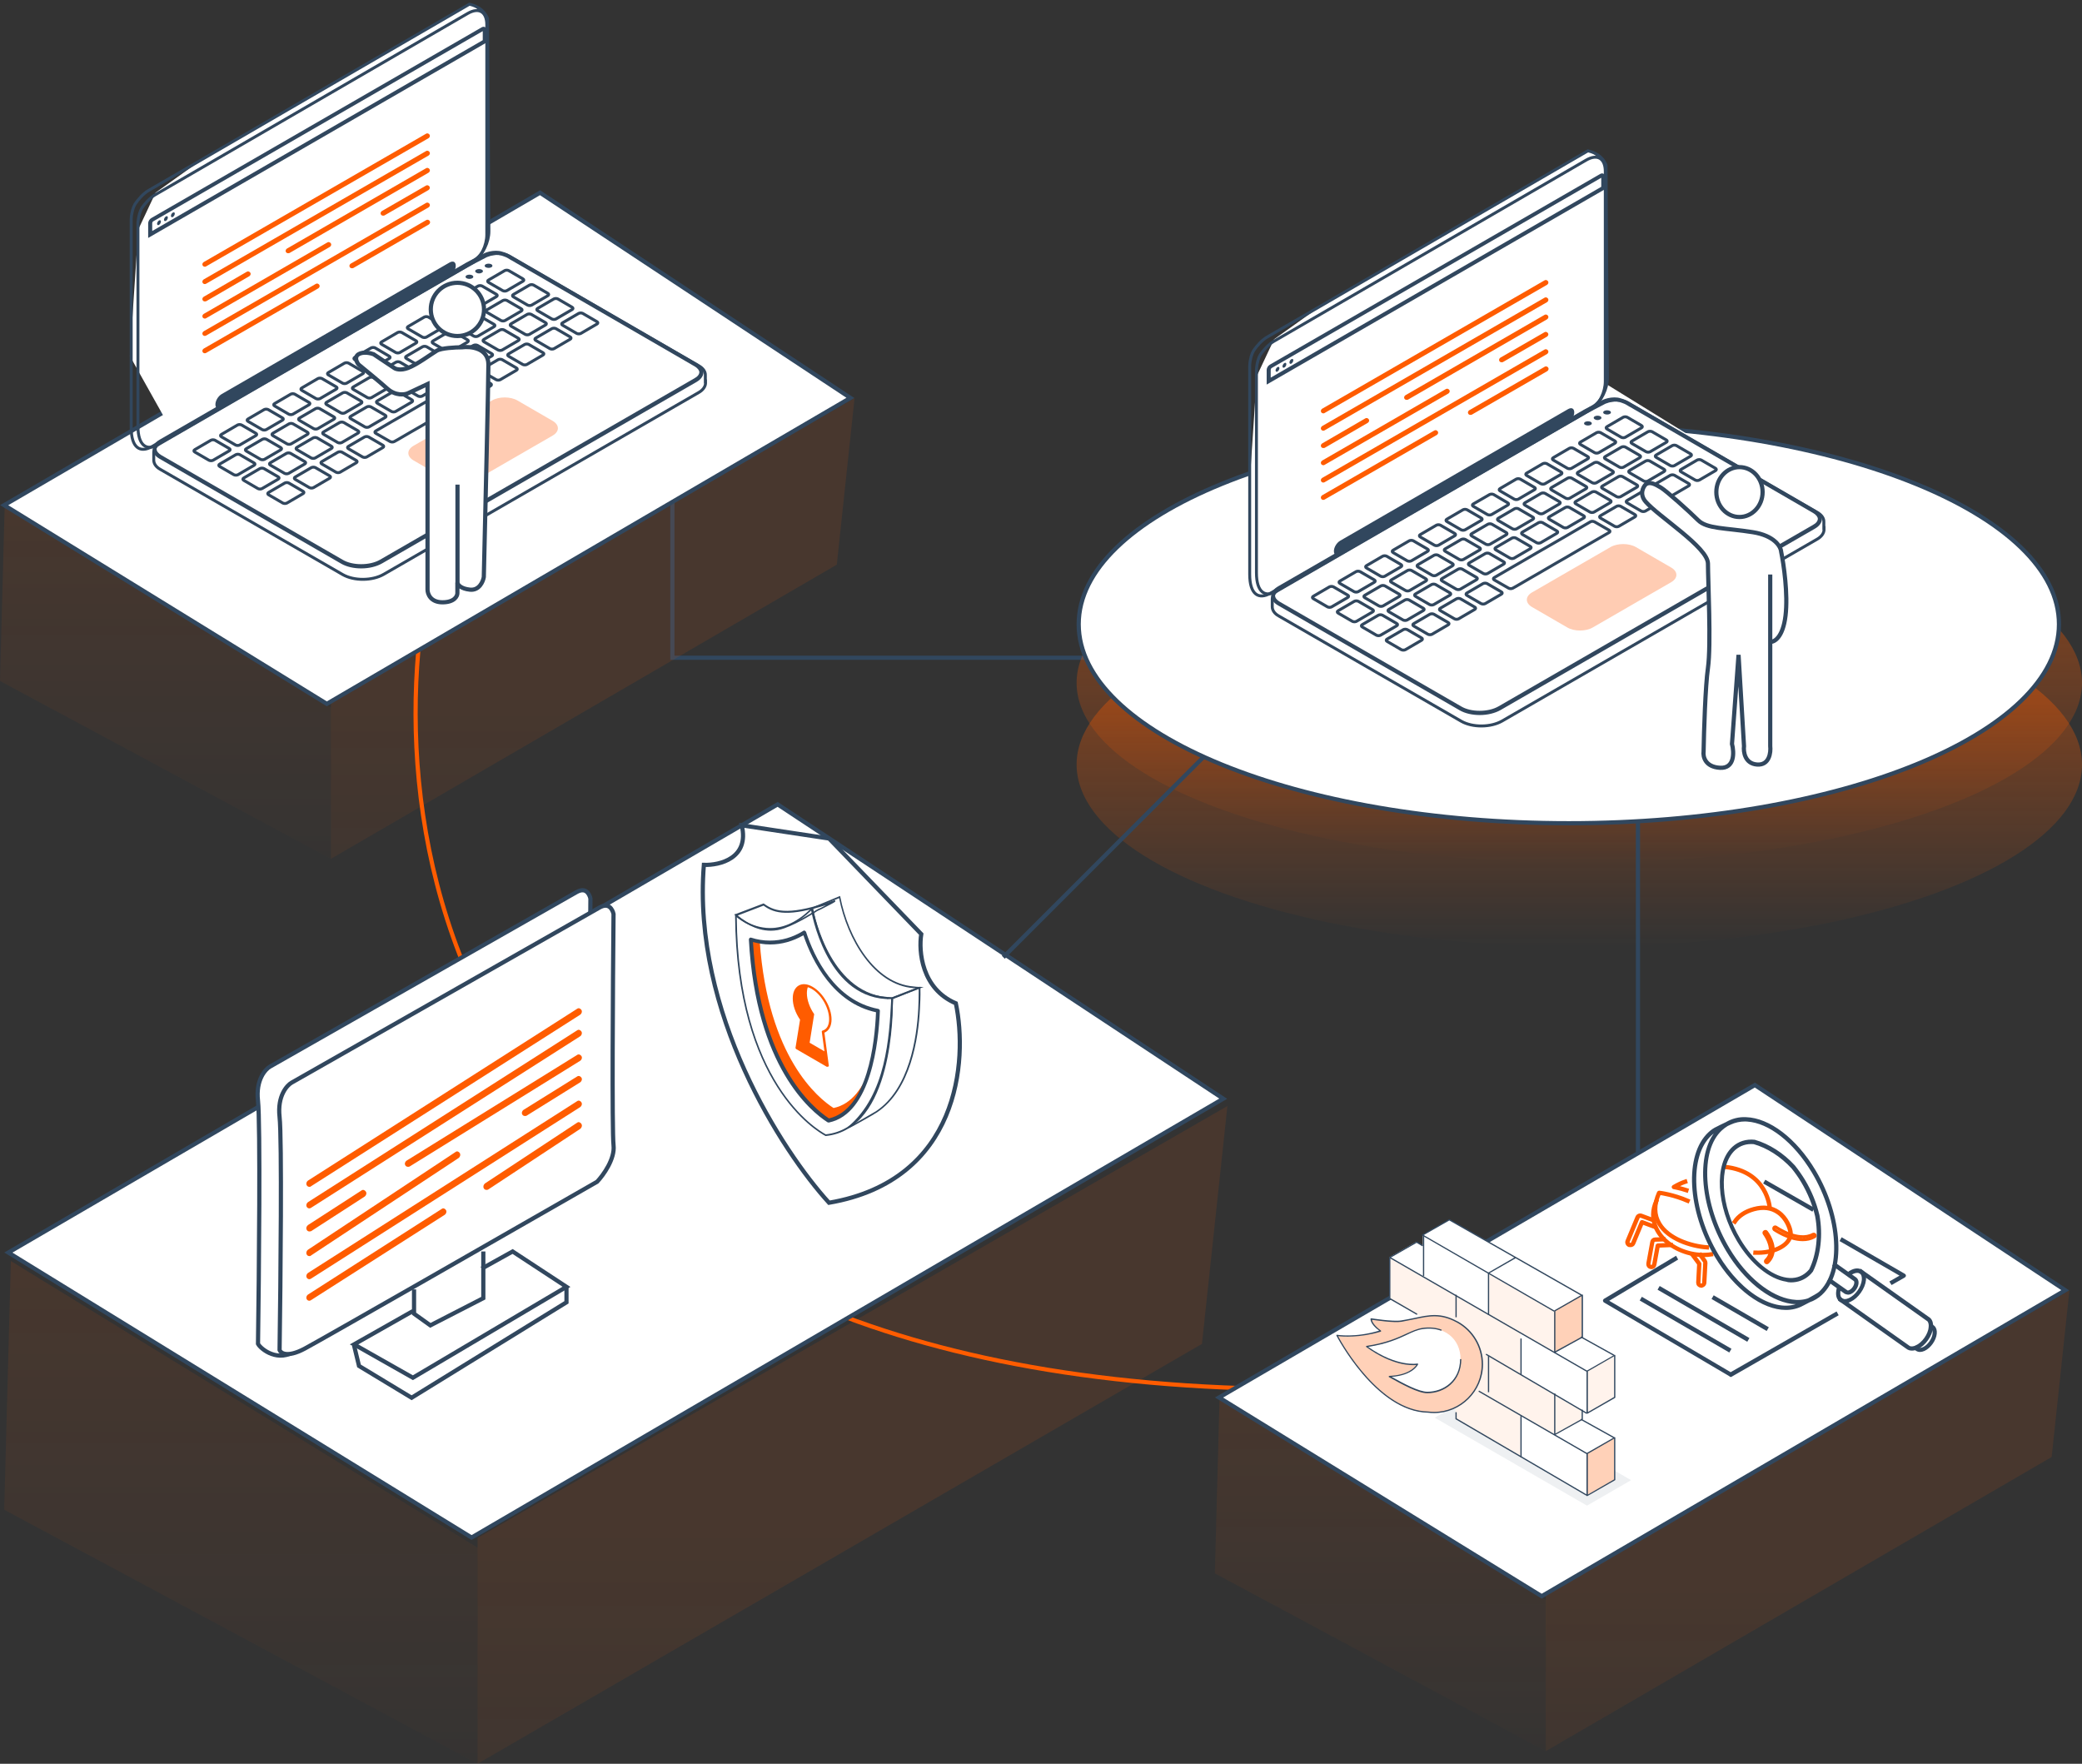<svg width="497" height="421" viewBox="0 0 497 421" fill="none" xmlns="http://www.w3.org/2000/svg">
<rect x="0" y="0" width="497" height="421" fill="#333333" stroke="none"/>
<path d="M262.5 157H160.5V120" stroke="#31475E"/>
<path d="M103 135C87.834 202.167 110.1 335.5 320.5 331.5" stroke="#FF5C00"/>
<ellipse cx="377" cy="163" rx="120" ry="43" fill="url(#paint0_linear_108_2946)" fill-opacity="0.5"/>
<ellipse cx="377" cy="182.5" rx="120" ry="43.5" fill="url(#paint1_linear_108_2946)" fill-opacity="0.5"/>
<path d="M491.5 149C491.5 155.45 488.302 161.642 482.419 167.324C476.534 173.008 467.992 178.15 457.396 182.478C436.206 191.135 406.898 196.5 374.5 196.5C342.102 196.5 312.794 191.135 291.604 182.478C281.008 178.15 272.466 173.008 266.581 167.324C260.698 161.642 257.5 155.45 257.5 149C257.5 142.55 260.698 136.358 266.581 130.676C272.466 124.992 281.008 119.85 291.604 115.522C312.794 106.865 342.102 101.5 374.5 101.5C406.898 101.5 436.206 106.865 457.396 115.522C467.992 119.85 476.534 124.992 482.419 130.676C488.302 136.358 491.5 142.55 491.5 149Z" fill="white" stroke="#31475E"/>
<path d="M406.215 105.746L310.73 142.706L298 119.977L300.008 89.768L304.138 80.985L313.693 74.171L379.432 36L382.825 38.545L383.249 44.058V55.934V78.412V91.56L406.215 105.746Z" fill="white"/>
<path d="M379.063 36L302.506 80.444C301.218 81.18 300.022 82.56 299.239 83.71C298.825 84.446 298.411 85.596 298.319 87.253V137.079C298.319 141.956 300.482 143.198 303.288 141.588L380.121 97.144C382.329 95.856 383.71 92.728 383.71 90.197L383.388 39.451C383.296 39.129 383.112 38.852 382.928 38.53C381.823 36.736 379.845 36.184 379.063 36Z" stroke="#31475E" stroke-width="0.7" stroke-miterlimit="10"/>
<path d="M435.375 126.405V124.565C435.421 123.736 434.869 122.908 433.811 122.31L389.368 96.592C389.092 96.408 388.815 96.27 388.585 96.132C388.125 95.948 387.665 95.764 387.297 95.672C385.549 95.258 384.031 95.672 383.111 96.04L378.694 98.34L305.357 140.667C304.299 141.265 303.747 142.094 303.701 142.922V144.808C303.701 145.636 304.207 146.464 305.311 147.062L348.789 172.137C351.503 173.701 355.874 173.655 358.588 172.091L433.765 128.705C434.823 128.107 435.375 127.279 435.421 126.497V126.405C435.375 126.451 435.375 126.451 435.375 126.405Z" stroke="#31475E" stroke-width="0.7" stroke-miterlimit="10"/>
<path d="M378.649 38.209L304.024 81.502C302.782 82.238 301.632 83.526 300.85 84.676C300.436 85.412 300.068 86.517 299.93 88.127V136.711C299.93 141.45 302.046 142.692 304.76 141.128L379.707 97.789C381.869 96.546 383.204 93.51 383.204 91.025V40.923C383.204 37.841 381.363 36.644 378.649 38.209Z" stroke="#31475E" stroke-width="0.7" stroke-miterlimit="10"/>
<path d="M302.369 91.796V88.3C302.369 87.84 302.691 87.287 303.105 87.057L382.008 41.51C382.561 41.188 383.205 41.556 383.205 42.2V45.144L382.929 45.282L302.369 91.796ZM382.239 42.43L303.565 87.84C303.427 87.931 303.335 88.116 303.335 88.254V90.14L382.239 44.592V42.43Z" fill="#31475E"/>
<path d="M304.494 88.406C304.494 88.13 304.724 87.762 304.954 87.624C305.23 87.486 305.414 87.578 305.414 87.9C305.414 88.176 305.184 88.544 304.954 88.682C304.724 88.82 304.494 88.728 304.494 88.406Z" fill="#31475E"/>
<path d="M306.146 87.441C306.146 87.165 306.376 86.797 306.606 86.659C306.882 86.521 307.066 86.613 307.066 86.935C307.066 87.211 306.882 87.579 306.606 87.717C306.376 87.855 306.146 87.763 306.146 87.441Z" fill="#31475E"/>
<path d="M307.806 86.52C307.806 86.244 307.99 85.876 308.266 85.738C308.542 85.6 308.726 85.692 308.726 86.014C308.726 86.29 308.496 86.659 308.266 86.797C307.99 86.935 307.806 86.796 307.806 86.52Z" fill="#31475E"/>
<path d="M385.402 95.824C385.816 95.824 386.23 95.87 386.598 95.962C387.012 96.1 387.426 96.238 387.748 96.376C387.979 96.468 388.209 96.606 388.439 96.744L388.945 97.066H388.991L432.836 122.462C433.526 122.876 433.94 123.382 433.94 123.842C433.94 124.348 433.526 124.9 432.744 125.315L357.705 168.608C356.509 169.298 354.899 169.666 353.197 169.666C351.54 169.666 349.976 169.298 348.872 168.654L305.487 143.626C304.797 143.212 304.382 142.705 304.382 142.199C304.382 141.693 304.797 141.141 305.579 140.727L378.731 98.492L383.056 96.238C383.608 96.1 384.436 95.824 385.402 95.824ZM385.402 94.857C384.298 94.857 383.332 95.133 382.688 95.409L378.271 97.71L305.119 139.945C302.956 141.187 302.91 143.258 305.073 144.5L348.412 169.528C349.746 170.31 351.494 170.678 353.243 170.678C355.037 170.678 356.831 170.264 358.211 169.482L433.25 126.189C435.412 124.946 435.504 122.922 433.342 121.68L388.991 96.008C388.715 95.824 388.439 95.686 388.209 95.547C387.748 95.364 387.334 95.18 386.92 95.088C386.368 94.903 385.862 94.857 385.402 94.857Z" fill="#31475E"/>
<path d="M378.416 101.432C378.048 101.248 378.048 100.88 378.416 100.696C378.784 100.512 379.336 100.512 379.704 100.696C380.072 100.88 380.072 101.248 379.704 101.432C379.336 101.616 378.784 101.616 378.416 101.432Z" fill="#31475E"/>
<path d="M380.716 100.097C380.348 99.913 380.348 99.545 380.716 99.361C381.085 99.177 381.637 99.177 382.005 99.361C382.373 99.545 382.373 99.913 382.005 100.097C381.637 100.327 381.039 100.327 380.716 100.097Z" fill="#31475E"/>
<path d="M382.981 98.807C382.613 98.623 382.613 98.255 382.981 98.071C383.349 97.887 383.901 97.887 384.269 98.071C384.637 98.255 384.637 98.623 384.269 98.807C383.947 98.991 383.349 98.991 382.981 98.807Z" fill="#31475E"/>
<path d="M321.729 142.058C322.005 142.196 322.005 142.472 321.729 142.61L317.864 144.865C317.588 145.003 317.174 145.003 316.898 144.865L313.493 142.887C313.217 142.748 313.217 142.472 313.493 142.334L317.358 140.08C317.634 139.942 318.048 139.942 318.324 140.08L321.729 142.058ZM324.673 136.445C324.397 136.307 323.983 136.307 323.707 136.445L319.842 138.7C319.566 138.838 319.566 139.114 319.842 139.252L323.247 141.23C323.523 141.368 323.937 141.368 324.213 141.23L328.078 138.976C328.354 138.838 328.354 138.562 328.078 138.424L324.673 136.445ZM331.022 132.765C330.746 132.627 330.332 132.627 330.056 132.765L326.191 135.019C325.915 135.157 325.915 135.433 326.191 135.571L329.596 137.55C329.872 137.688 330.286 137.688 330.562 137.55L334.427 135.295C334.703 135.157 334.703 134.881 334.427 134.743L331.022 132.765ZM337.371 129.084C337.095 128.946 336.681 128.946 336.405 129.084L332.54 131.339C332.264 131.477 332.264 131.753 332.54 131.891L335.945 133.869C336.221 134.007 336.635 134.007 336.911 133.869L340.776 131.615C341.052 131.477 341.052 131.201 340.776 131.063L337.371 129.084ZM343.858 125.358C343.582 125.22 343.168 125.22 342.892 125.358L339.027 127.612C338.751 127.75 338.751 128.026 339.027 128.164L342.432 130.142C342.708 130.28 343.122 130.28 343.398 130.142L347.263 127.888C347.539 127.75 347.539 127.474 347.263 127.336L343.858 125.358ZM350.207 121.677C349.931 121.539 349.517 121.539 349.241 121.677L345.377 123.931C345.1 124.069 345.1 124.345 345.377 124.483L348.781 126.462C349.057 126.6 349.471 126.6 349.747 126.462L353.612 124.207C353.888 124.069 353.888 123.793 353.612 123.655L350.207 121.677ZM356.556 118.042C356.28 117.904 355.866 117.904 355.59 118.042L351.68 120.297C351.404 120.435 351.404 120.711 351.68 120.849L355.084 122.827C355.36 122.965 355.774 122.965 356.05 122.827L359.915 120.573C360.191 120.435 360.191 120.159 359.915 120.021L356.556 118.042ZM362.905 114.362C362.629 114.224 362.215 114.224 361.939 114.362L358.075 116.616C357.799 116.754 357.799 117.03 358.075 117.168L361.479 119.147C361.755 119.285 362.169 119.285 362.445 119.147L366.31 116.892C366.586 116.754 366.586 116.478 366.31 116.34L362.905 114.362ZM369.255 110.681C368.978 110.543 368.564 110.543 368.288 110.681L364.424 112.936C364.148 113.074 364.148 113.35 364.424 113.488L367.828 115.466C368.104 115.604 368.518 115.604 368.794 115.466L372.659 113.212C372.935 113.074 372.935 112.797 372.659 112.659L369.255 110.681ZM375.604 107C375.328 106.862 374.913 106.862 374.637 107L370.773 109.255C370.497 109.393 370.497 109.669 370.773 109.807L374.177 111.785C374.453 111.923 374.867 111.923 375.144 111.785L379.008 109.531C379.284 109.393 379.284 109.117 379.008 108.979L375.604 107ZM382.091 103.274C381.815 103.136 381.401 103.136 381.125 103.274L377.26 105.528C376.984 105.666 376.984 105.942 377.26 106.08L380.664 108.059C380.94 108.197 381.355 108.197 381.631 108.059L385.495 105.804C385.771 105.666 385.771 105.39 385.495 105.252L382.091 103.274ZM388.44 99.593C388.164 99.455 387.75 99.455 387.474 99.593L383.609 101.848C383.333 101.986 383.333 102.262 383.609 102.4L387.014 104.378C387.29 104.516 387.704 104.516 387.98 104.378L391.844 102.124C392.12 101.986 392.12 101.71 391.844 101.572L388.44 99.593ZM324.259 143.531C323.983 143.393 323.569 143.393 323.293 143.531L319.428 145.785C319.152 145.923 319.152 146.199 319.428 146.337L322.833 148.315C323.109 148.453 323.523 148.453 323.799 148.315L327.664 146.061C327.94 145.923 327.94 145.647 327.664 145.509L324.259 143.531ZM330.608 139.85C330.332 139.712 329.918 139.712 329.642 139.85L325.777 142.104C325.501 142.242 325.501 142.518 325.777 142.656L329.182 144.635C329.458 144.773 329.872 144.773 330.148 144.635L334.013 142.38C334.289 142.242 334.289 141.966 334.013 141.828L330.608 139.85ZM336.957 136.169C336.681 136.031 336.267 136.031 335.991 136.169L332.126 138.424C331.85 138.562 331.85 138.838 332.126 138.976L335.531 140.954C335.807 141.092 336.221 141.092 336.497 140.954L340.362 138.7C340.638 138.562 340.638 138.286 340.362 138.148L336.957 136.169ZM343.306 132.535C343.03 132.397 342.616 132.397 342.34 132.535L338.475 134.789C338.199 134.927 338.199 135.203 338.475 135.341L341.88 137.32C342.156 137.458 342.57 137.458 342.846 137.32L346.711 135.065C346.987 134.927 346.987 134.651 346.711 134.513L343.306 132.535ZM349.793 128.762C349.517 128.624 349.103 128.624 348.827 128.762L344.962 131.017C344.686 131.155 344.686 131.431 344.962 131.569L348.367 133.547C348.643 133.685 349.057 133.685 349.333 133.547L353.198 131.293C353.474 131.155 353.474 130.879 353.198 130.74L349.793 128.762ZM356.142 125.128C355.866 124.99 355.452 124.99 355.176 125.128L351.312 127.382C351.035 127.52 351.035 127.796 351.312 127.934L354.716 129.912C354.992 130.05 355.406 130.05 355.682 129.912L359.547 127.658C359.823 127.52 359.823 127.244 359.547 127.106L356.142 125.128ZM362.491 121.447C362.215 121.309 361.801 121.309 361.525 121.447L357.661 123.701C357.385 123.839 357.385 124.115 357.661 124.253L361.065 126.232C361.341 126.37 361.755 126.37 362.031 126.232L365.896 123.977C366.172 123.839 366.172 123.563 365.896 123.425L362.491 121.447ZM368.84 117.766C368.564 117.628 368.15 117.628 367.874 117.766L364.01 120.021C363.734 120.159 363.734 120.435 364.01 120.573L367.414 122.551C367.69 122.689 368.104 122.689 368.38 122.551L372.245 120.297C372.521 120.159 372.521 119.883 372.245 119.745L368.84 117.766ZM375.19 114.132C374.913 113.994 374.499 113.994 374.223 114.132L370.359 116.386C370.083 116.524 370.083 116.8 370.359 116.938L373.763 118.917C374.039 119.055 374.453 119.055 374.729 118.917L378.594 116.662C378.87 116.524 378.87 116.248 378.594 116.11L375.19 114.132ZM381.539 110.451C381.263 110.313 380.848 110.313 380.572 110.451L376.708 112.705C376.432 112.843 376.432 113.12 376.708 113.258L380.112 115.236C380.388 115.374 380.802 115.374 381.079 115.236L384.943 112.981C385.219 112.843 385.219 112.567 384.943 112.429L381.539 110.451ZM388.026 106.724C387.75 106.586 387.336 106.586 387.06 106.724L383.195 108.979C382.919 109.117 382.919 109.393 383.195 109.531L386.599 111.509C386.875 111.647 387.29 111.647 387.566 111.509L391.43 109.255C391.706 109.117 391.706 108.841 391.43 108.703L388.026 106.724ZM394.375 103.044C394.099 102.906 393.685 102.906 393.409 103.044L389.544 105.298C389.268 105.436 389.268 105.712 389.544 105.85L392.948 107.829C393.225 107.967 393.639 107.967 393.915 107.829L397.779 105.574C398.055 105.436 398.055 105.16 397.779 105.022L394.375 103.044ZM330.01 146.843C329.734 146.705 329.32 146.705 329.044 146.843L325.179 149.098C324.903 149.236 324.903 149.512 325.179 149.65L328.584 151.628C328.86 151.766 329.274 151.766 329.55 151.628L333.415 149.374C333.691 149.236 333.691 148.96 333.415 148.822L330.01 146.843ZM336.359 143.209C336.083 143.071 335.669 143.071 335.393 143.209L331.528 145.463C331.252 145.601 331.252 145.877 331.528 146.015L334.933 147.993C335.209 148.131 335.623 148.131 335.899 147.993L339.764 145.739C340.04 145.601 340.04 145.325 339.764 145.187L336.359 143.209ZM342.708 139.528C342.432 139.39 342.018 139.39 341.742 139.528L337.877 141.782C337.601 141.92 337.601 142.196 337.877 142.334L341.282 144.313C341.558 144.451 341.972 144.451 342.248 144.313L346.113 142.058C346.389 141.92 346.389 141.644 346.113 141.506L342.708 139.528ZM349.057 135.847C348.781 135.709 348.367 135.709 348.091 135.847L344.226 138.102C343.95 138.24 343.95 138.516 344.226 138.654L347.631 140.632C347.907 140.77 348.321 140.77 348.597 140.632L352.462 138.378C352.738 138.24 352.738 137.964 352.462 137.826L349.057 135.847ZM355.544 132.121C355.268 131.983 354.854 131.983 354.578 132.121L350.713 134.375C350.437 134.513 350.437 134.789 350.713 134.927L354.118 136.906C354.394 137.044 354.808 137.044 355.084 136.906L358.949 134.651C359.225 134.513 359.225 134.237 358.949 134.099L355.544 132.121ZM361.893 128.44C361.617 128.302 361.203 128.302 360.927 128.44L357.062 130.694C356.786 130.832 356.786 131.109 357.062 131.247L360.467 133.225C360.743 133.363 361.157 133.363 361.433 133.225L365.298 130.971C365.574 130.833 365.574 130.556 365.298 130.418L361.893 128.44ZM368.242 124.759C367.966 124.621 367.552 124.621 367.276 124.759L363.412 127.014C363.135 127.152 363.135 127.428 363.412 127.566L366.816 129.544C367.092 129.682 367.506 129.682 367.782 129.544L371.647 127.29C371.923 127.152 371.923 126.876 371.647 126.738L368.242 124.759ZM374.637 121.125C374.361 120.987 373.901 120.987 373.671 121.125L369.807 123.379C369.531 123.517 369.531 123.793 369.807 123.931L373.211 125.91C373.487 126.048 373.901 126.048 374.177 125.91L378.042 123.655C378.318 123.517 378.318 123.241 378.042 123.103L374.637 121.125ZM380.986 117.444C380.71 117.306 380.296 117.306 380.02 117.444L376.156 119.699C375.88 119.837 375.88 120.113 376.156 120.251L379.56 122.229C379.836 122.367 380.25 122.367 380.526 122.229L384.391 119.975C384.667 119.837 384.667 119.561 384.391 119.423L380.986 117.444ZM387.336 113.764C387.06 113.626 386.645 113.626 386.369 113.764L382.505 116.018C382.229 116.156 382.229 116.432 382.505 116.57L385.909 118.548C386.185 118.686 386.599 118.686 386.875 118.548L390.74 116.294C391.016 116.156 391.016 115.88 390.74 115.742L387.336 113.764ZM393.823 110.037C393.547 109.899 393.133 109.899 392.856 110.037L388.992 112.291C388.716 112.429 388.716 112.705 388.992 112.843L392.396 114.822C392.672 114.96 393.087 114.96 393.363 114.822L397.227 112.567C397.503 112.429 397.503 112.153 397.227 112.015L393.823 110.037ZM400.172 106.356C399.896 106.218 399.482 106.218 399.206 106.356L395.341 108.611C395.065 108.749 395.065 109.025 395.341 109.163L398.745 111.141C399.022 111.279 399.436 111.279 399.712 111.141L403.576 108.887C403.852 108.749 403.852 108.473 403.576 108.335L400.172 106.356ZM335.945 150.294C335.669 150.156 335.255 150.156 334.979 150.294L331.114 152.548C330.838 152.686 330.838 152.962 331.114 153.1L334.519 155.079C334.795 155.217 335.209 155.217 335.485 155.079L339.349 152.824C339.626 152.686 339.626 152.41 339.349 152.272L335.945 150.294ZM342.294 146.613C342.018 146.475 341.604 146.475 341.328 146.613L337.463 148.868C337.187 149.006 337.187 149.282 337.463 149.42L340.868 151.398C341.144 151.536 341.558 151.536 341.834 151.398L345.699 149.144C345.975 149.006 345.975 148.73 345.699 148.591L342.294 146.613ZM348.643 142.933C348.367 142.795 347.953 142.795 347.677 142.933L343.812 145.187C343.536 145.325 343.536 145.601 343.812 145.739L347.217 147.717C347.493 147.855 347.907 147.855 348.183 147.717L352.048 145.463C352.324 145.325 352.324 145.049 352.048 144.911L348.643 142.933ZM354.992 139.298C354.716 139.16 354.302 139.16 354.026 139.298L350.161 141.552C349.885 141.69 349.885 141.966 350.161 142.104L353.566 144.083C353.842 144.221 354.256 144.221 354.532 144.083L358.397 141.828C358.673 141.69 358.673 141.414 358.397 141.276L354.992 139.298ZM386.875 120.849C386.599 120.711 386.185 120.711 385.909 120.849L382.045 123.103C381.769 123.241 381.769 123.517 382.045 123.655L385.449 125.634C385.725 125.772 386.139 125.772 386.415 125.634L390.28 123.379C390.556 123.241 390.556 122.965 390.28 122.827L386.875 120.849ZM393.225 117.214C392.948 117.076 392.534 117.076 392.258 117.214L388.394 119.469C388.118 119.607 388.118 119.883 388.394 120.021L391.798 121.999C392.074 122.137 392.488 122.137 392.764 121.999L396.629 119.745C396.905 119.607 396.905 119.331 396.629 119.193L393.225 117.214ZM399.712 113.442C399.436 113.304 399.022 113.304 398.745 113.442L394.881 115.696C394.605 115.834 394.605 116.11 394.881 116.248L398.285 118.226C398.561 118.364 398.976 118.364 399.252 118.226L403.116 115.972C403.392 115.834 403.392 115.558 403.116 115.42L399.712 113.442ZM406.107 109.807C405.831 109.669 405.417 109.669 405.141 109.807L401.276 112.061C401 112.199 401 112.475 401.276 112.613L404.68 114.592C404.957 114.73 405.371 114.73 405.647 114.592L409.511 112.337C409.787 112.199 409.787 111.923 409.511 111.785L406.107 109.807ZM379.606 124.575L375.742 126.83L373.303 128.256L369.393 130.51L366.908 131.937L363.043 134.191L360.559 135.617L356.694 137.872C356.418 138.01 356.418 138.286 356.694 138.424L360.145 140.402C360.421 140.54 360.835 140.54 361.111 140.402L361.939 139.942L365.022 138.148L367.506 136.721L371.371 134.467L373.855 133.041L377.72 130.786L380.204 129.36L383.793 127.29L384.115 127.106C384.391 126.968 384.391 126.692 384.115 126.554L380.664 124.575C380.296 124.391 379.882 124.391 379.606 124.575Z" stroke="#31475E" stroke-width="0.7" stroke-miterlimit="10"/>
<path d="M374.32 100.92L319.893 132.343C319.065 132.804 318.421 132.481 318.421 131.561C318.421 130.641 319.065 129.583 319.893 129.077L374.32 97.654C375.148 97.194 375.793 97.47 375.793 98.436C375.793 99.356 375.148 100.46 374.32 100.92Z" fill="#31475E"/>
<path d="M380.21 149.777C378.554 150.743 375.793 150.743 374.137 149.777L365.718 144.9C364.062 143.934 364.062 142.369 365.718 141.403L384.443 130.591C386.099 129.625 388.86 129.625 390.516 130.591L398.935 135.468C400.592 136.434 400.592 137.999 398.935 138.965L380.21 149.777Z" fill="#FFCCB3"/>
<path d="M315.895 98.663C315.711 98.663 315.48 98.571 315.388 98.387C315.204 98.111 315.342 97.743 315.619 97.558L368.711 66.917C368.987 66.733 369.356 66.871 369.54 67.147C369.724 67.423 369.586 67.791 369.31 67.975L316.217 98.571C316.125 98.663 316.033 98.663 315.895 98.663Z" fill="#FF5C00"/>
<path d="M315.895 102.804C315.711 102.804 315.48 102.712 315.388 102.528C315.204 102.252 315.342 101.884 315.619 101.7L368.711 71.058C368.987 70.874 369.356 71.012 369.54 71.288C369.724 71.564 369.586 71.933 369.31 72.117L316.217 102.712C316.125 102.758 316.033 102.804 315.895 102.804Z" fill="#FF5C00"/>
<path d="M315.895 106.947C315.711 106.947 315.48 106.855 315.388 106.671C315.204 106.395 315.342 106.027 315.619 105.843L325.924 99.862C326.2 99.678 326.568 99.816 326.752 100.092C326.936 100.368 326.798 100.736 326.522 100.92L316.217 106.901C316.125 106.901 316.033 106.947 315.895 106.947Z" fill="#FF5C00"/>
<path d="M335.771 95.444C335.587 95.444 335.356 95.352 335.264 95.168C335.08 94.891 335.218 94.523 335.494 94.339L368.712 75.154C368.988 74.97 369.356 75.108 369.54 75.384C369.724 75.66 369.586 76.028 369.31 76.212L336.093 95.397C336.001 95.444 335.863 95.444 335.771 95.444Z" fill="#FF5C00"/>
<path d="M315.895 111.038C315.711 111.038 315.48 110.946 315.388 110.762C315.204 110.486 315.342 110.118 315.619 109.934L345.155 92.865C345.432 92.681 345.8 92.819 345.984 93.095C346.168 93.371 346.03 93.739 345.754 93.923L316.217 110.946C316.125 111.038 316.033 111.038 315.895 111.038Z" fill="#FF5C00"/>
<path d="M358.439 86.473C358.254 86.473 358.024 86.381 357.932 86.197C357.748 85.921 357.886 85.553 358.162 85.369L368.698 79.296C368.974 79.112 369.342 79.25 369.526 79.526C369.71 79.802 369.572 80.17 369.296 80.354L358.761 86.427C358.669 86.473 358.531 86.473 358.439 86.473Z" fill="#FF5C00"/>
<path d="M315.895 115.182C315.711 115.182 315.48 115.09 315.388 114.906C315.204 114.63 315.342 114.262 315.619 114.078L368.711 83.437C368.987 83.253 369.356 83.391 369.54 83.667C369.724 83.943 369.586 84.311 369.31 84.495L316.217 115.09C316.125 115.136 316.033 115.182 315.895 115.182Z" fill="#FF5C00"/>
<path d="M315.895 119.323C315.711 119.323 315.48 119.231 315.388 119.047C315.204 118.771 315.342 118.403 315.619 118.219L342.395 102.76C342.671 102.576 343.039 102.714 343.223 102.99C343.407 103.266 343.269 103.634 342.993 103.818L316.217 119.231C316.125 119.277 316.033 119.323 315.895 119.323Z" fill="#FF5C00"/>
<path d="M351 99.032C350.816 99.032 350.586 98.941 350.494 98.757C350.31 98.48 350.448 98.112 350.724 97.928L368.759 87.531C369.035 87.347 369.403 87.485 369.587 87.761C369.771 88.037 369.633 88.405 369.357 88.589L351.322 98.987C351.184 99.032 351.092 99.032 351 99.032Z" fill="#FF5C00"/>
<path d="M420.756 117.453C420.756 120.774 418.251 123.406 415.233 123.406C412.215 123.406 409.71 120.774 409.71 117.453C409.71 114.132 412.215 111.5 415.233 111.5C418.251 111.5 420.756 114.132 420.756 117.453Z" fill="white" stroke="#31475E"/>
<path d="M392.848 119.772C391.291 117.985 392.239 116.23 392.848 115.626C393.89 114.848 395.195 115.626 396.499 116.403C397.803 117.181 403.279 122.105 405.365 124.178C407.451 126.252 411.884 125.993 418.403 127.029C423.618 127.859 425.096 130.485 425.183 131.694C425.791 134.631 426.851 141.802 426.226 146.985C425.6 152.169 423.531 153.292 422.575 153.205V178.085C422.749 179.64 422.366 182.699 419.446 182.491C416.525 182.284 416.143 179.468 416.317 178.085L415.013 156.315L413.448 177.567C413.97 179.554 414.126 183.476 410.58 183.269C407.034 183.061 406.495 180.591 406.669 179.381C406.756 174.543 407.086 163.779 407.712 159.425C408.494 153.983 407.712 138.433 407.712 134.545C407.712 130.658 395.954 123.338 392.848 119.772Z" fill="white"/>
<path d="M422.575 137.137V153.205M422.575 153.205V178.085C422.749 179.64 422.366 182.699 419.446 182.491C416.525 182.284 416.143 179.468 416.317 178.085L415.013 156.315L413.448 177.567C413.97 179.554 414.126 183.476 410.58 183.269C407.034 183.061 406.495 180.591 406.669 179.381C406.756 174.543 407.086 163.779 407.712 159.425C408.494 153.983 407.712 138.433 407.712 134.545C407.712 130.658 395.954 123.338 392.848 119.772C391.291 117.985 392.239 116.23 392.848 115.626C393.89 114.848 395.195 115.626 396.499 116.403C397.803 117.181 403.279 122.105 405.365 124.178C407.451 126.252 411.884 125.993 418.403 127.029C423.618 127.859 425.096 130.485 425.183 131.694C425.791 134.631 426.851 141.802 426.226 146.985C425.6 152.169 423.531 153.292 422.575 153.205Z" stroke="#31475E"/>
<path opacity="0.1" d="M0 162.551L1.113 121L79 168.903V205L0 162.551Z" fill="url(#paint2_linear_108_2946)"/>
<path opacity="0.1" d="M290 375.551L291.113 334L369 381.903V418L290 375.551Z" fill="url(#paint3_linear_108_2946)"/>
<path opacity="0.1" d="M1 360.359L2.592 301L114 369.433V421L1 360.359Z" fill="url(#paint4_linear_108_2946)"/>
<path opacity="0.1" d="M79 205V167.226L204 95L199.757 134.783L79 205Z" fill="url(#paint5_linear_108_2946)"/>
<path opacity="0.1" d="M369 418V380.226L494 308L489.757 347.783L369 418Z" fill="url(#paint6_linear_108_2946)"/>
<path opacity="0.1" d="M114 421V367.086L293 264L286.924 320.782L114 421Z" fill="url(#paint7_linear_108_2946)"/>
<path d="M1 120.58L128.911 46L203 94.978L78.017 168L1 120.58Z" fill="white" stroke="#31475E"/>
<path d="M291 333.58L418.911 259L493 307.978L368.017 381L291 333.58Z" fill="white" stroke="#31475E"/>
<path d="M2 298.98L185.634 192L292 262.255L112.569 367L2 298.98Z" fill="white" stroke="#31475E"/>
<path d="M114.867 302.655V297.658L98.449 306.938V313.362L84.886 321.928V326.925L98.449 333.349L134.854 310.507V306.938L122.005 297.658L114.867 302.655Z" fill="white"/>
<path d="M64.459 254.594L64.462 254.592L137.599 212.961C138.215 212.61 138.704 212.494 139.083 212.5C139.456 212.506 139.757 212.631 140.007 212.826C140.516 213.221 140.824 213.92 140.941 214.487C140.861 222.943 140.765 235.81 140.737 247.002C140.723 252.609 140.726 257.797 140.756 261.799C140.787 265.783 140.844 268.631 140.944 269.525C141.12 271.099 140.533 272.864 139.671 274.473C138.834 276.036 137.772 277.386 137.039 278.164C126.394 284.282 110.765 294.822 97.226 304.138C93.071 306.997 89.109 309.744 85.548 312.213C83.294 313.776 81.201 315.227 79.32 316.525C74.446 319.89 71.028 322.209 69.905 322.814C67.767 323.965 65.756 323.656 64.217 322.928C63.444 322.562 62.797 322.092 62.328 321.656C62.094 321.438 61.909 321.234 61.777 321.061C61.677 320.93 61.619 320.832 61.589 320.77C61.709 312.587 61.852 299.413 61.894 287.625C61.936 275.812 61.877 265.336 61.584 262.715C61.028 257.731 63.365 255.206 64.459 254.594Z" fill="white" stroke="#31475E"/>
<path d="M69.623 258.419L69.626 258.417L143.096 216.638C143.716 216.286 144.208 216.169 144.589 216.176C144.964 216.182 145.267 216.307 145.519 216.503C146.03 216.9 146.34 217.602 146.457 218.171C146.377 226.657 146.281 239.57 146.252 250.802C146.238 256.429 146.241 261.636 146.272 265.652C146.303 269.651 146.361 272.508 146.461 273.405C146.638 274.985 146.048 276.757 145.182 278.372C144.341 279.941 143.274 281.296 142.537 282.077C121.16 294.339 77.395 319.401 72.767 321.892C70.495 323.114 69.002 323.321 68.085 323.166C67.247 323.023 66.868 322.577 66.739 322.251C66.859 314.044 67.003 301.463 67.045 290.273C67.088 279.066 67.028 269.201 66.734 266.571C66.175 261.569 68.523 259.034 69.623 258.419Z" fill="white" stroke="#31475E"/>
<path d="M98.838 307.773V313.575L102.729 316.36L115.374 309.861V298.721" stroke="#31475E"/>
<path d="M98.562 312.944L84.516 320.899L98.562 328.854L135.226 307.158L122.37 298.721L114.99 302.819" stroke="#31475E"/>
<path d="M84.516 321.141L85.701 326.041L98.26 333.635L135.226 310.852V307.177" stroke="#31475E"/>
<path d="M73.839 283.289C73.616 283.289 73.338 283.166 73.227 282.92C73.004 282.55 73.171 282.057 73.505 281.811L137.797 240.775C138.132 240.529 138.577 240.714 138.8 241.083C139.023 241.453 138.856 241.946 138.522 242.192L74.229 283.166C74.118 283.289 74.006 283.289 73.839 283.289Z" fill="#FF5C00"/>
<path d="M73.839 288.435C73.616 288.435 73.338 288.312 73.227 288.065C73.004 287.696 73.171 287.203 73.505 286.956L137.797 245.921C138.132 245.674 138.577 245.859 138.8 246.229C139.023 246.599 138.856 247.091 138.522 247.338L74.229 288.312C74.118 288.373 74.006 288.435 73.839 288.435Z" fill="#FF5C00"/>
<path d="M73.858 293.946C73.629 293.946 73.344 293.818 73.229 293.564C73 293.181 73.172 292.672 73.515 292.417L86.323 284.14C86.666 283.885 87.123 284.076 87.352 284.458C87.581 284.84 87.409 285.35 87.066 285.604L74.258 293.882C74.144 293.882 74.03 293.946 73.858 293.946Z" fill="#FF5C00"/>
<path d="M97.373 278.51C97.147 278.51 96.865 278.389 96.752 278.147C96.526 277.783 96.696 277.299 97.034 277.056L137.789 251.795C138.128 251.553 138.58 251.735 138.805 252.098C139.031 252.462 138.862 252.946 138.523 253.189L97.768 278.45C97.655 278.51 97.486 278.51 97.373 278.51Z" fill="#FF5C00"/>
<path d="M73.83 299.824C73.61 299.824 73.335 299.698 73.225 299.446C73.005 299.069 73.17 298.565 73.5 298.313L108.782 274.951C109.112 274.699 109.552 274.888 109.772 275.266C109.992 275.644 109.827 276.148 109.497 276.399L74.214 299.698C74.104 299.824 73.995 299.824 73.83 299.824Z" fill="#FF5C00"/>
<path d="M125.291 266.382C125.067 266.382 124.786 266.261 124.674 266.019C124.45 265.656 124.618 265.172 124.955 264.929L137.792 256.938C138.129 256.696 138.577 256.878 138.801 257.241C139.026 257.604 138.857 258.089 138.521 258.331L125.683 266.322C125.571 266.382 125.403 266.382 125.291 266.382Z" fill="#FF5C00"/>
<path d="M73.839 305.34C73.616 305.34 73.338 305.217 73.227 304.97C73.004 304.601 73.171 304.108 73.505 303.861L137.797 262.826C138.132 262.58 138.577 262.764 138.8 263.134C139.023 263.504 138.856 263.997 138.522 264.243L74.229 305.217C74.118 305.279 74.006 305.34 73.839 305.34Z" fill="#FF5C00"/>
<path d="M73.829 310.481C73.61 310.481 73.335 310.359 73.225 310.116C73.005 309.75 73.17 309.262 73.5 309.019L105.476 288.544C105.805 288.3 106.245 288.483 106.465 288.849C106.684 289.214 106.519 289.702 106.19 289.946L74.214 310.359C74.104 310.42 73.994 310.481 73.829 310.481Z" fill="#FF5C00"/>
<path d="M116.107 284.021C115.882 284.021 115.601 283.892 115.489 283.635C115.264 283.25 115.433 282.737 115.77 282.48L137.791 267.969C138.128 267.712 138.578 267.905 138.802 268.29C139.027 268.675 138.859 269.189 138.521 269.446L116.5 283.956C116.332 284.021 116.219 284.021 116.107 284.021Z" fill="#FF5C00"/>
<path d="M219.917 222.965L197.9 200.147L177.063 197C178.95 204.868 171.821 206.573 168.02 206.442C165.19 241.691 186.761 274.894 197.9 287.09C229.038 281.739 231.056 253.126 228.173 239.488C219.995 236.026 219.261 227.03 219.917 222.965Z" fill="white" stroke="#31475E"/>
<path d="M184 222.154C185.037 222.154 186.131 221.981 187.225 221.578C190.681 220.369 195 217.547 195.057 217.489C195.173 217.432 195.633 217.202 196.152 216.971C198.167 215.935 198.974 215.531 199.261 215.301C199.434 215.186 199.434 215.128 199.377 215.013L199.319 214.84L199.146 214.898C188.838 218.411 185.21 217.835 182.388 215.704L182.273 215.647L175.304 218.296L175.592 218.584C177.32 220.081 180.372 222.154 184 222.154ZM194.885 217.201C194.827 217.201 190.565 220.023 187.11 221.233C182.445 222.903 178.241 220.311 176.11 218.526L182.273 216.165C184.979 218.181 188.435 218.756 197.188 216.05C196.785 216.28 196.324 216.51 195.979 216.683C195.403 216.914 195.057 217.086 194.885 217.201Z" fill="#31475E"/>
<path d="M202.612 269.263C202.842 269.263 203.418 268.917 205.894 267.535C207.449 266.671 209.119 265.692 209.35 265.519C217.47 260.106 219.255 247.724 219.601 240.813C219.658 239.546 219.773 237.934 219.716 235.918V235.515L219.428 235.573L212.747 238.164V238.452C212.287 247.551 211.538 261.258 202.496 268.917L202.381 269.032L202.496 269.205C202.496 269.205 202.554 269.263 202.612 269.263ZM219.313 236.033C219.313 237.992 219.255 239.546 219.197 240.813C218.852 247.667 217.067 259.933 209.119 265.231C208.774 265.462 205.721 267.189 203.936 268.226C212.056 260.336 212.747 247.263 213.208 238.51V238.452L219.313 236.033Z" fill="#31475E"/>
<path d="M212.975 238.452L220.52 235.573H219.483C219.022 235.573 218.561 235.515 218.043 235.457C208.771 234.709 202.494 223.882 200.594 214.092L200.536 213.861L193.568 216.741V216.914C193.683 217.777 197.138 237.531 211.363 238.452C211.536 238.452 211.708 238.452 211.881 238.51C212.342 238.395 212.63 238.452 212.975 238.452ZM218.561 235.861L212.918 238.049C212.63 238.049 212.342 237.991 212.054 237.991C211.881 237.991 211.708 237.991 211.536 237.934C198.06 237.128 194.489 218.872 194.086 216.914L200.306 214.38C202.264 224.285 208.656 235.112 218.043 235.861C218.216 235.861 218.389 235.861 218.561 235.861Z" fill="#31475E"/>
<path d="M197.068 271.163H197.126C213.251 269.55 213.193 241.447 213.136 238.279V238.106H212.963C198.508 237.818 194.477 218.987 194.074 216.798L194.016 216.453L193.728 216.741C190.561 219.908 187.278 221.521 183.823 221.521H183.765C179.158 221.463 176.163 218.699 175.818 218.411L175.472 218.065V218.526C175.76 258.723 194.822 269.953 197.068 271.163ZM212.733 238.452C212.79 242.368 212.56 269.09 197.126 270.76C194.765 269.493 176.221 258.263 175.875 218.929C176.854 219.735 179.734 221.808 183.765 221.866H183.823C187.278 221.866 190.618 220.311 193.728 217.259C194.419 220.542 198.738 237.991 212.733 238.452Z" fill="#31475E"/>
<path d="M198.981 264.477C195.353 262.174 183.316 252.441 181.358 224.74C180.61 224.625 179.919 224.453 179.285 224.222C180.955 254.457 193.97 264.996 197.887 267.472C203.3 266.32 206.237 260.676 207.85 254.687C206.122 259.467 203.415 263.556 198.981 264.477Z" fill="#FF5C00"/>
<path d="M197.77 267.938C197.828 267.938 197.828 267.938 197.886 267.938C208.021 265.807 209.749 248.588 210.037 241.274C210.037 241.043 209.864 240.871 209.634 240.813C199.325 238.855 194.373 228.489 192.415 222.442C192.357 222.327 192.242 222.212 192.127 222.154C192.011 222.096 191.839 222.096 191.724 222.212C189.19 223.767 186.541 224.515 183.834 224.515H183.719C182.221 224.515 180.782 224.285 179.342 223.824C179.169 223.767 179.054 223.824 178.939 223.882C178.824 223.997 178.766 224.112 178.766 224.285C180.436 254.692 193.566 265.346 197.54 267.88C197.598 267.88 197.713 267.938 197.77 267.938ZM209.116 241.619C208.828 248.876 207.1 264.828 197.886 266.959C193.854 264.31 181.53 253.886 179.745 224.861C181.069 225.206 182.394 225.437 183.776 225.437H183.891C186.598 225.437 189.247 224.688 191.781 223.248C193.912 229.468 198.922 239.431 209.116 241.619Z" fill="#31475E"/>
<path d="M192.922 235.376C192.728 235.841 192.612 236.422 192.612 237.08C192.612 238.707 193.31 240.567 194.356 242.078L193.271 248.897L197.145 251.144L197.571 254.359L190.21 250.098L191.256 243.473C191.256 243.473 189.358 239.289 189.552 237.855C190.017 234.136 192.922 235.376 192.922 235.376Z" fill="#FF5C00"/>
<path d="M197.571 254.625C197.61 254.625 197.687 254.625 197.726 254.587C197.804 254.509 197.881 254.432 197.842 254.316L196.796 246.49C197.881 246.063 198.501 244.901 198.501 243.313C198.501 240.484 196.486 236.998 194.007 235.564C192.767 234.828 191.566 234.712 190.636 235.254C189.745 235.797 189.242 236.843 189.242 238.315C189.242 239.942 189.861 241.763 190.985 243.39L189.9 250.093C189.9 250.209 189.939 250.325 190.055 250.403L197.416 254.664C197.455 254.587 197.494 254.625 197.571 254.625ZM191.954 235.487C192.496 235.487 193.116 235.68 193.736 236.029C196.06 237.346 197.92 240.601 197.92 243.274C197.92 244.707 197.377 245.715 196.37 245.986C196.215 246.025 196.138 246.18 196.176 246.296L197.184 253.773L190.52 249.938L191.566 243.313C191.566 243.235 191.566 243.158 191.527 243.119C190.481 241.608 189.823 239.787 189.823 238.276C189.823 237.036 190.21 236.145 190.946 235.719C191.256 235.564 191.566 235.487 191.954 235.487Z" fill="#FF5C00"/>
<path d="M287.5 180.5L239.5 228.5" stroke="#31475E"/>
<path d="M391 196V275" stroke="#31475E"/>
<path d="M451.663 306.264L454.533 304.62C454.598 304.587 454.63 304.523 454.63 304.49C454.63 304.426 454.598 304.394 454.533 304.361L439.761 295.814L439.6 296.105L454.146 304.49L451.501 306.006L451.663 306.264Z" stroke="#31475E" stroke-width="0.7"/>
<path d="M458.306 322.357C458.597 322.357 458.919 322.293 459.274 322.132C460.629 321.519 461.854 319.777 461.983 318.294C462.048 317.616 461.886 317.036 461.499 316.713L461.048 316.391L460.854 316.649L461.306 316.971C461.596 317.229 461.725 317.713 461.693 318.294C461.564 319.68 460.435 321.293 459.177 321.874C458.564 322.164 457.984 322.132 457.661 321.841L457.403 321.648L457.21 321.906L457.468 322.067C457.661 322.228 457.984 322.357 458.306 322.357Z" stroke="#31475E" stroke-width="0.7"/>
<path d="M456.4 322.037C456.787 322.037 457.206 321.94 457.626 321.747C459.367 320.94 460.915 318.747 461.109 316.844C461.174 315.973 460.98 315.264 460.528 314.844L444.241 303.33L444.047 303.588L460.303 315.102C460.657 315.425 460.819 316.038 460.754 316.812C460.593 318.618 459.109 320.714 457.464 321.456C456.787 321.779 456.142 321.811 455.69 321.585C455.594 321.521 455.497 321.456 455.432 321.392L439.435 310.071L439.241 310.329L455.207 321.618C455.271 321.682 455.4 321.747 455.497 321.811H455.529C455.82 322.005 456.11 322.037 456.4 322.037Z" stroke="#31475E" stroke-width="0.7"/>
<path d="M440.373 310.711C440.76 310.711 441.179 310.615 441.598 310.421C443.34 309.615 444.888 307.421 445.082 305.519C445.178 304.551 444.92 303.809 444.34 303.422C443.759 303.035 442.985 303.003 442.114 303.422C441.76 303.583 441.437 303.777 441.115 304.067L441.308 304.325C441.631 304.067 441.953 303.874 442.243 303.745C443.018 303.39 443.695 303.39 444.179 303.712C444.662 304.035 444.856 304.68 444.791 305.519C444.63 307.325 443.147 309.421 441.502 310.163C440.728 310.518 440.05 310.518 439.566 310.195C439.083 309.873 438.889 309.228 438.954 308.389C438.986 308.067 439.05 307.712 439.179 307.357L438.889 307.26C438.76 307.647 438.696 308.002 438.663 308.357C438.567 309.324 438.825 310.066 439.405 310.453C439.663 310.615 439.986 310.711 440.373 310.711Z" stroke="#31475E" stroke-width="0.7"/>
<path d="M441.149 308.678C441.342 308.678 441.536 308.646 441.729 308.549C442.536 308.162 443.245 307.195 443.31 306.292C443.342 305.84 443.213 305.485 442.955 305.26L438.052 301.776L437.859 302.034L442.761 305.518C442.923 305.647 443.019 305.905 442.987 306.26C442.923 307.034 442.277 307.937 441.568 308.259C441.245 308.42 440.955 308.42 440.762 308.259L436.827 305.485L436.633 305.743L440.536 308.517C440.762 308.582 440.955 308.678 441.149 308.678Z" stroke="#31475E" stroke-width="0.7"/>
<path d="M423.472 293.008C423.569 292.847 423.794 292.815 423.956 292.911C424.02 292.944 429.213 296.588 432.793 294.621C433.051 294.492 433.341 294.685 433.309 294.976C433.309 295.105 433.212 295.201 433.116 295.234C432.245 295.717 431.309 295.911 430.342 295.911C426.955 295.911 423.569 293.524 423.504 293.492C423.407 293.395 423.375 293.169 423.472 293.008Z" stroke="#FF5C00" stroke-width="0.7"/>
<path d="M421.568 301.361C421.375 301.232 421.375 300.974 421.536 300.813C421.955 300.426 422.245 299.974 422.407 299.49C423.213 297.2 421.181 294.523 421.149 294.491C421.02 294.33 421.052 294.104 421.213 294.007C421.375 293.878 421.6 293.911 421.697 294.072C421.794 294.201 424.019 297.071 423.052 299.716C422.826 300.329 422.471 300.845 421.987 301.329C421.891 301.426 421.697 301.458 421.568 301.361Z" stroke="#FF5C00" stroke-width="0.7"/>
<path d="M413.156 328.325C413.188 328.325 413.221 328.325 413.221 328.292L438.442 313.811L438.281 313.521L413.124 327.938L383.451 310.489L400.126 300.523L399.965 300.232L383.064 310.328C383 310.36 383 310.424 383 310.457C383 310.521 383.032 310.553 383.064 310.586L413.059 328.228C413.124 328.325 413.124 328.325 413.156 328.325Z" stroke="#31475E" stroke-width="0.7"/>
<path d="M409.207 309.659L421.762 316.942L421.6 317.221L409.045 309.938L409.207 309.659Z" stroke="#31475E" stroke-width="0.7"/>
<path d="M396.318 307.438L417.131 319.512L416.969 319.791L396.157 307.717L396.318 307.438Z" stroke="#31475E" stroke-width="0.7"/>
<path d="M392.059 310.017L412.844 322.075L412.682 322.354L391.897 310.296L392.059 310.017Z" stroke="#31475E" stroke-width="0.7"/>
<path d="M421.528 282.081L432.67 288.456L432.51 288.736L421.368 282.361L421.528 282.081Z" stroke="#31475E" stroke-width="0.7"/>
<path d="M394.22 302.592C394.639 302.592 394.994 302.301 395.058 301.882L395.865 297.463L398.993 297.334V297.012L395.736 297.141C395.671 297.141 395.607 297.205 395.574 297.27L394.736 301.818C394.671 302.108 394.413 302.301 394.091 302.269C393.962 302.237 393.833 302.172 393.736 302.043C393.639 301.914 393.607 301.785 393.639 301.624L394.575 296.496C394.607 296.238 394.833 296.044 395.091 296.044L397.219 295.98V295.657L395.091 295.722C394.671 295.722 394.349 296.044 394.284 296.431L393.349 301.56C393.317 301.785 393.349 302.011 393.478 302.205C393.607 302.398 393.8 302.527 394.026 302.559C394.091 302.592 394.155 302.592 394.22 302.592Z" stroke="#FF5C00" stroke-width="0.7"/>
<path d="M406.117 307.008C406.569 307.008 406.956 306.654 406.988 306.202L407.246 301.461C407.246 301.267 407.182 301.074 407.085 300.912L405.956 299.364L405.698 299.558L406.827 301.106C406.891 301.203 406.956 301.332 406.924 301.461L406.666 306.202C406.666 306.492 406.408 306.718 406.117 306.718C405.956 306.718 405.795 306.654 405.698 306.524C405.601 306.428 405.537 306.266 405.569 306.137L405.795 301.654C405.795 301.622 405.795 301.59 405.762 301.558L404.053 299.268L403.795 299.461L405.472 301.719L405.246 306.137C405.246 306.363 405.311 306.589 405.472 306.75C405.633 306.912 405.827 307.008 406.085 307.041L406.117 307.008Z" stroke="#FF5C00" stroke-width="0.7"/>
<path d="M389.226 297.337C389.58 297.337 389.903 297.144 390.032 296.789L392.064 291.919L395.096 293.047L395.192 292.757L391.999 291.564C391.903 291.532 391.838 291.564 391.806 291.661L389.709 296.692C389.613 296.95 389.258 297.111 389 296.982C388.71 296.853 388.581 296.563 388.71 296.273L391.064 290.628C391.161 290.37 391.483 290.241 391.741 290.338L394.709 291.435L394.805 291.145L391.838 290.048C391.387 289.887 390.903 290.112 390.741 290.532L388.387 296.176C388.194 296.628 388.419 297.111 388.839 297.305C389 297.305 389.097 297.337 389.226 297.337Z" stroke="#FF5C00" stroke-width="0.7"/>
<path d="M406.636 299.719C407.313 299.719 407.991 299.654 408.636 299.557L408.603 299.235C406.668 299.525 404.733 299.396 402.862 298.848C399.379 297.848 396.702 295.719 395.477 293.042C394.541 291.01 394.573 288.817 395.541 286.721L395.251 286.592C394.251 288.785 394.219 291.075 395.186 293.171C396.444 295.913 399.218 298.106 402.766 299.138C404.024 299.525 405.314 299.719 406.636 299.719Z" stroke="#FF5C00" stroke-width="0.7"/>
<path d="M407.604 297.911L407.637 297.588C403.476 297.298 398.316 295.492 396.251 292.041C394.994 289.977 394.961 287.558 396.155 284.881C396.767 284.945 399.638 285.397 402.928 286.816L403.057 286.526C399.315 284.913 396.09 284.558 396.058 284.558C395.993 284.558 395.929 284.59 395.897 284.655C394.639 287.493 394.671 290.041 395.993 292.234C398.122 295.75 403.347 297.621 407.604 297.911Z" stroke="#FF5C00" stroke-width="0.7"/>
<path d="M402.672 284.303L402.769 283.981C401.575 283.594 400.575 283.368 400.027 283.271C400.833 282.82 401.672 282.433 402.478 282.175L402.381 281.852C401.414 282.175 400.446 282.626 399.479 283.207C399.414 283.239 399.382 283.303 399.414 283.368C399.414 283.432 399.479 283.497 399.543 283.497C399.543 283.529 400.866 283.69 402.672 284.303Z" stroke="#FF5C00" stroke-width="0.7"/>
<path d="M422.316 288.462H422.639C422.639 288.365 422.155 279.431 411.705 278.367L411.673 278.689C421.832 279.689 422.284 288.365 422.316 288.462Z" stroke="#FF5C00" stroke-width="0.7"/>
<path d="M419.675 299.168C421.772 299.168 423.771 298.684 425.255 297.813C426.771 296.942 427.609 295.749 427.609 294.491C427.609 294.427 427.609 294.362 427.609 294.265V294.233C427.513 293.04 426.61 290.621 424.61 289.234C422.965 288.073 420.965 287.815 418.611 288.46C416.482 289.04 414.902 290.105 413.902 291.621L414.16 291.814C415.127 290.363 416.643 289.363 418.675 288.782C420.901 288.17 422.836 288.428 424.384 289.524C426.287 290.847 427.158 293.169 427.255 294.298L427.416 294.33H427.255C427.255 294.394 427.255 294.459 427.255 294.523C427.255 295.652 426.481 296.749 425.061 297.555C423.449 298.49 421.191 298.942 418.901 298.845L418.869 299.168C419.159 299.168 419.417 299.168 419.675 299.168Z" stroke="#FF5C00" stroke-width="0.7"/>
<path d="M426.312 312.329C427.731 312.329 429.053 312.007 430.246 311.361C430.311 311.329 431.02 310.974 431.859 310.523C432.891 310.168 433.826 309.62 434.665 308.846C440.342 303.621 439.632 290.494 433.117 279.56C428.537 271.884 422.183 267.175 416.797 267.014C415.152 266.917 413.539 267.336 412.12 268.175C410.669 268.852 410.121 269.142 409.927 269.271V269.239C409.25 269.562 408.637 269.981 408.089 270.497C402.412 275.722 403.122 288.849 409.637 299.783C414.313 307.588 420.861 312.329 426.312 312.329ZM430.504 310.845C430.246 310.974 430.085 311.039 430.085 311.071C424.344 314.2 415.668 309.297 409.927 299.654C403.476 288.849 402.735 275.883 408.314 270.755C408.83 270.271 409.411 269.884 410.056 269.562C410.056 269.562 410.056 269.562 410.088 269.562C410.153 269.529 410.379 269.433 410.701 269.271C410.669 269.304 410.637 269.336 410.604 269.368C405.057 274.464 405.831 287.527 412.346 298.428C416.474 305.33 422.344 310.104 427.666 310.878C428.666 310.974 429.601 310.974 430.504 310.845ZM431.73 310.233C430.504 310.652 429.15 310.749 427.698 310.523C422.473 309.749 416.668 305.04 412.604 298.235C406.153 287.43 405.347 274.593 410.798 269.562C411.249 269.142 411.733 268.788 412.249 268.465C412.507 268.336 412.765 268.207 413.023 268.11C414.12 267.594 415.346 267.336 416.603 267.336C416.797 267.336 416.958 267.368 417.152 267.368C422.344 267.723 428.376 272.303 432.827 279.721C439.277 290.526 440.019 303.492 434.439 308.62C434.052 308.975 432.794 309.652 431.73 310.233ZM427.537 305.749C429.15 305.749 430.569 305.201 431.73 304.137C431.988 303.911 432.214 303.653 432.44 303.363C432.44 303.363 432.44 303.331 432.472 303.331C434.278 299.621 434.826 294.816 433.988 290.139C433.31 287.269 432.149 284.43 430.601 281.85C429.859 280.624 429.053 279.496 428.214 278.431C425.537 275.496 422.183 273.368 418.829 272.4C416.861 272.206 415.152 272.755 413.797 273.98C409.508 277.915 410.024 287.849 414.958 296.106C418.119 301.395 422.538 305.008 426.473 305.588C426.828 305.717 427.182 305.749 427.537 305.749ZM432.182 303.169C431.956 303.427 431.73 303.685 431.504 303.879C430.15 305.104 428.44 305.62 426.473 305.33C422.602 304.782 418.281 301.202 415.184 296.009C410.314 287.881 409.766 278.141 413.959 274.271C415.249 273.109 416.861 272.593 418.7 272.755C421.99 273.69 425.279 275.786 427.924 278.657C428.763 279.689 429.569 280.818 430.279 282.011C431.794 284.559 432.956 287.365 433.633 290.204C434.504 294.816 433.955 299.525 432.182 303.169Z" stroke="#31475E" stroke-width="0.7"/>
<path opacity="0.08" d="M342.49 338.399L378.836 359.39L389.361 353.307L353.015 332.317L342.49 338.399Z" fill="#31475E"/>
<path fill-rule="evenodd" clip-rule="evenodd" d="M378.741 337.332L385.3 333.546V323.498L377.548 319.174V309.097L346.063 291.177L339.682 294.815V297.439L338.102 296.425L331.632 300.152V309.961L340.517 315.09L347.434 333.665V338.674L378.741 356.981L385.3 353.224V343.146L377.548 338.793V336.617L378.741 337.332Z" fill="#FFF3EC"/>
<path d="M347.881 315.569C347.851 315.539 347.851 315.539 347.881 315.569C347.821 315.539 347.791 315.509 347.761 315.509C342.812 312.825 339.771 314.525 334.553 315.36C332.496 315.688 327.338 314.853 327.338 314.853C327.338 314.853 327.159 315.986 329.574 317.715C323.64 319.594 319.168 318.789 319.168 318.789C319.168 318.789 328.411 336.887 340.904 337.125C341.381 337.185 341.858 337.215 342.365 337.215C348.716 337.215 353.874 332.057 353.874 325.706C353.844 321.293 351.429 317.507 347.881 315.569Z" fill="#FFD1B8"/>
<path d="M348.658 324.482C348.658 329.551 344.782 332.413 340.697 332.413C338.55 332.413 334.913 330.386 331.633 328.597C337.119 328.358 338.342 325.675 338.342 325.675C338.342 325.675 333.452 326.659 326.177 321.471C333.989 320.308 336.255 317.684 339.534 317.177C344.603 316.402 348.658 319.413 348.658 324.482Z" fill="white"/>
<path fill-rule="evenodd" clip-rule="evenodd" d="M377.587 338.85L371.177 342.517L378.75 346.989L385.28 343.143L377.587 338.85Z" fill="white"/>
<path fill-rule="evenodd" clip-rule="evenodd" d="M377.554 309.123L345.979 291.144L339.568 294.811L370.994 312.969L377.554 309.123Z" fill="white"/>
<path fill-rule="evenodd" clip-rule="evenodd" d="M377.587 319.112L371.177 322.78L378.75 327.252L385.28 323.406L377.587 319.112Z" fill="white"/>
<path fill-rule="evenodd" clip-rule="evenodd" d="M338.11 296.453L331.699 300.12L339.69 304.652L339.75 297.377L338.11 296.453Z" fill="white"/>
<path fill-rule="evenodd" clip-rule="evenodd" d="M362.944 318.186V328.145L378.747 337.417V327.25L362.944 318.186Z" fill="white"/>
<path fill-rule="evenodd" clip-rule="evenodd" d="M339.687 294.664V304.652L355.489 313.895V303.758L339.687 294.664Z" fill="white"/>
<path fill-rule="evenodd" clip-rule="evenodd" d="M362.944 337.776V347.764L378.747 357.007V346.84L362.944 337.776Z" fill="white"/>
<path fill-rule="evenodd" clip-rule="evenodd" d="M377.553 319.168L370.993 322.775V312.876L377.553 309.12V319.168Z" fill="#FFD1B8"/>
<path fill-rule="evenodd" clip-rule="evenodd" d="M385.306 353.281L378.746 356.889V346.99L385.306 343.233V353.281Z" fill="#FFD1B8"/>
<path d="M363.236 337.98H362.938V347.819H363.236V337.98Z" fill="#31475E"/>
<path d="M378.799 357.089L347.492 338.782C347.433 338.752 347.433 338.693 347.433 338.663V337.083H347.731V338.573L378.978 356.85L378.799 357.089Z" fill="#31475E"/>
<path d="M353.066 331.92L352.917 332.178L378.76 347.107L378.91 346.849L353.066 331.92Z" fill="#31475E"/>
<path d="M378.89 357.124C378.86 357.124 378.83 357.124 378.8 357.094C378.741 357.065 378.711 357.005 378.711 356.975V346.927C378.711 346.868 378.741 346.838 378.8 346.808L385.36 343.051C385.42 343.021 385.449 343.021 385.509 343.051C385.569 343.081 385.598 343.141 385.598 343.17V353.218C385.598 353.278 385.569 353.308 385.509 353.338L378.949 357.094C378.92 357.124 378.89 357.124 378.89 357.124ZM379.039 347.017V356.737L385.3 353.129V343.409L379.039 347.017Z" fill="#31475E"/>
<path d="M377.463 338.646L377.318 338.906L385.212 343.299L385.357 343.038L377.463 338.646Z" fill="#31475E"/>
<path d="M355.484 323.67H355.186V332.317H355.484V323.67Z" fill="#31475E"/>
<path d="M371.142 342.576C371.112 342.576 371.083 342.576 371.053 342.546C370.993 342.516 370.993 342.456 370.993 342.427V332.617H371.291V342.188L377.553 338.7V336.493H377.851V338.789C377.851 338.849 377.821 338.879 377.761 338.908L371.202 342.546C371.172 342.576 371.142 342.576 371.142 342.576Z" fill="#31475E"/>
<path d="M354.801 323.12L354.65 323.377L378.672 337.462L378.823 337.205L354.801 323.12Z" fill="#31475E"/>
<path d="M347.733 309.059H347.435V314.425H347.733V309.059Z" fill="#31475E"/>
<path d="M338.226 313.861L331.696 310.104C331.636 310.074 331.606 310.014 331.606 309.985V300.145C331.606 300.086 331.636 300.056 331.696 300.026L338.106 296.359C338.166 296.329 338.196 296.329 338.255 296.359L339.687 297.223L339.537 297.492L338.166 296.657L331.905 300.235V309.865L338.345 313.592L338.226 313.861Z" fill="#31475E"/>
<path d="M363.237 319.493H362.938V328.14H363.237V319.493Z" fill="#31475E"/>
<path d="M331.802 300.002L331.653 300.26L378.781 327.461L378.93 327.203L331.802 300.002Z" fill="#31475E"/>
<path d="M378.897 337.476C378.867 337.476 378.837 337.476 378.807 337.446C378.748 337.416 378.718 337.357 378.718 337.327V327.279C378.718 327.219 378.748 327.189 378.807 327.16L385.367 323.403C385.426 323.373 385.456 323.373 385.516 323.403C385.575 323.433 385.605 323.492 385.605 323.522V333.57C385.605 333.63 385.575 333.659 385.516 333.689L378.956 337.446C378.926 337.446 378.897 337.476 378.897 337.476ZM379.046 327.338V337.058L385.307 333.451V323.731L379.046 327.338Z" fill="#31475E"/>
<path d="M377.472 318.99L377.327 319.251L385.199 323.623L385.344 323.362L377.472 318.99Z" fill="#31475E"/>
<path d="M355.482 313.83H355.184V303.871C355.184 303.811 355.213 303.782 355.273 303.752L361.683 300.055L361.833 300.323L355.482 303.961V313.83Z" fill="#31475E"/>
<path d="M339.977 294.75H339.679V304.589H339.977V294.75Z" fill="#31475E"/>
<path d="M370.923 313.086L339.497 294.928C339.437 294.898 339.407 294.839 339.407 294.809C339.407 294.749 339.437 294.72 339.497 294.69L345.907 291.022C345.967 290.993 345.997 290.993 346.056 291.022L377.601 309.001L377.452 309.27L345.967 291.321L339.854 294.809L371.042 312.818L370.923 313.086Z" fill="#31475E"/>
<path d="M371.141 322.926C371.111 322.926 371.082 322.926 371.052 322.897C370.992 322.867 370.992 322.807 370.992 322.777V312.878C370.992 312.819 371.022 312.789 371.082 312.759L377.641 309.002C377.701 308.973 377.731 308.973 377.79 309.002C377.85 309.032 377.88 309.092 377.88 309.122V319.17C377.88 319.229 377.85 319.289 377.79 319.289L371.231 322.897C371.171 322.926 371.141 322.926 371.141 322.926ZM371.29 312.968V322.509L377.552 319.08V309.39L371.29 312.968Z" fill="#31475E"/>
<path d="M342.338 337.3C341.861 337.3 341.384 337.27 340.877 337.21C328.444 336.972 319.112 318.993 319.022 318.814C318.993 318.754 318.993 318.694 319.022 318.665C319.052 318.605 319.112 318.605 319.171 318.605C319.201 318.605 323.525 319.35 329.219 317.621C327.013 315.981 327.162 314.848 327.162 314.789C327.162 314.759 327.192 314.699 327.222 314.699C327.252 314.669 327.281 314.669 327.341 314.669C327.401 314.669 332.499 315.504 334.497 315.176C335.63 314.997 336.673 314.789 337.657 314.58C341.146 313.834 343.919 313.238 347.825 315.355L347.944 315.415H347.974C351.701 317.472 354.026 321.378 354.026 325.642C353.996 332.082 348.749 337.3 342.338 337.3ZM319.41 318.933C320.603 321.139 329.428 336.703 340.907 336.912C341.414 336.972 341.891 337.001 342.338 337.001C348.6 337.001 353.698 331.903 353.698 325.642C353.698 321.497 351.432 317.681 347.795 315.683L347.675 315.623C343.859 313.566 341.146 314.133 337.717 314.878C336.733 315.087 335.689 315.295 334.556 315.504C332.708 315.802 328.414 315.146 327.49 315.027C327.55 315.385 327.878 316.309 329.637 317.591C329.696 317.621 329.696 317.681 329.696 317.74C329.696 317.8 329.637 317.83 329.607 317.86C324.538 319.38 320.483 319.052 319.41 318.933Z" fill="#31475E"/>
<path d="M340.698 332.559C338.491 332.559 334.645 330.412 331.574 328.713C331.514 328.683 331.485 328.623 331.514 328.534C331.544 328.474 331.574 328.415 331.663 328.415C336.017 328.236 337.627 326.507 338.104 325.821C336.881 325.94 332.409 326.03 326.148 321.527C326.088 321.497 326.088 321.438 326.088 321.378C326.088 321.319 326.148 321.289 326.207 321.259C330.918 320.543 333.601 319.321 335.718 318.337C337.09 317.711 338.253 317.174 339.565 316.965C341.175 316.727 342.785 316.876 344.156 317.383L344.037 317.651C342.695 317.144 341.175 317.025 339.594 317.264C338.312 317.443 337.209 317.949 335.838 318.605C333.751 319.589 331.127 320.782 326.595 321.497C333.542 326.357 338.283 325.493 338.342 325.463C338.402 325.463 338.461 325.463 338.491 325.523C338.521 325.552 338.521 325.612 338.521 325.672C338.461 325.791 337.299 328.266 332.2 328.653C335.152 330.293 338.7 332.201 340.727 332.201C344.604 332.201 348.539 329.518 348.539 324.419H348.837C348.808 329.786 344.753 332.559 340.698 332.559Z" fill="#31475E"/>
<path d="M139.215 70.746L43.73 107.706L31 84.977L33.008 54.768L37.138 45.985L46.693 39.171L112.432 1L115.825 3.545L116.249 9.058V20.934V43.413V56.56L139.215 70.746Z" fill="white"/>
<path d="M112.063 1L35.506 45.444C34.218 46.18 33.022 47.56 32.239 48.71C31.825 49.446 31.411 50.596 31.319 52.253V102.079C31.319 106.956 33.482 108.198 36.288 106.588L113.121 62.144C115.329 60.856 116.71 57.727 116.71 55.197L116.388 4.451C116.296 4.129 116.112 3.852 115.928 3.53C114.823 1.736 112.845 1.184 112.063 1Z" stroke="#31475E" stroke-width="0.7" stroke-miterlimit="10"/>
<path d="M168.375 91.405V89.565C168.421 88.736 167.869 87.908 166.811 87.31L122.368 61.592C122.092 61.408 121.815 61.27 121.585 61.132C121.125 60.948 120.665 60.764 120.297 60.672C118.549 60.258 117.031 60.672 116.111 61.04L111.694 63.34L38.358 105.667C37.299 106.265 36.747 107.094 36.701 107.922V109.808C36.701 110.636 37.207 111.464 38.311 112.062L81.789 137.137C84.503 138.701 88.874 138.655 91.588 137.091L166.765 93.705C167.823 93.107 168.375 92.279 168.421 91.497V91.405C168.375 91.451 168.375 91.451 168.375 91.405Z" stroke="#31475E" stroke-width="0.7" stroke-miterlimit="10"/>
<path d="M111.649 3.209L37.024 46.502C35.782 47.238 34.632 48.526 33.85 49.676C33.436 50.413 33.068 51.517 32.93 53.127V101.711C32.93 106.45 35.046 107.692 37.761 106.128L112.707 62.789C114.869 61.546 116.204 58.51 116.204 56.026V5.923C116.204 2.841 114.363 1.644 111.649 3.209Z" stroke="#31475E" stroke-width="0.7" stroke-miterlimit="10"/>
<path d="M35.369 56.796V53.3C35.369 52.84 35.691 52.287 36.105 52.057L115.008 6.51C115.561 6.188 116.205 6.556 116.205 7.2V10.144L115.929 10.282L35.369 56.796ZM115.239 7.43L36.565 52.84C36.427 52.931 36.335 53.116 36.335 53.254V55.14L115.239 9.592V7.43Z" fill="#31475E"/>
<path d="M37.494 53.406C37.494 53.13 37.724 52.762 37.954 52.624C38.23 52.486 38.414 52.578 38.414 52.9C38.414 53.176 38.184 53.544 37.954 53.682C37.724 53.82 37.494 53.728 37.494 53.406Z" fill="#31475E"/>
<path d="M39.145 52.441C39.145 52.165 39.376 51.797 39.606 51.659C39.882 51.521 40.066 51.613 40.066 51.935C40.066 52.211 39.882 52.579 39.606 52.717C39.376 52.855 39.145 52.763 39.145 52.441Z" fill="#31475E"/>
<path d="M40.806 51.52C40.806 51.244 40.99 50.876 41.266 50.738C41.542 50.6 41.726 50.692 41.726 51.014C41.726 51.291 41.496 51.658 41.266 51.797C40.99 51.935 40.806 51.797 40.806 51.52Z" fill="#31475E"/>
<path d="M118.402 60.824C118.816 60.824 119.23 60.87 119.598 60.962C120.012 61.1 120.426 61.238 120.748 61.376C120.979 61.468 121.209 61.606 121.439 61.744L121.945 62.066H121.991L165.836 87.462C166.526 87.876 166.94 88.382 166.94 88.842C166.94 89.348 166.526 89.9 165.744 90.314L90.705 133.608C89.509 134.298 87.899 134.666 86.197 134.666C84.54 134.666 82.976 134.298 81.872 133.654L38.487 108.626C37.797 108.212 37.383 107.705 37.383 107.199C37.383 106.693 37.797 106.141 38.579 105.727L111.731 63.492L116.056 61.238C116.608 61.1 117.436 60.824 118.402 60.824ZM118.402 59.857C117.298 59.857 116.332 60.133 115.688 60.41L111.271 62.71L38.119 104.945C35.956 106.187 35.91 108.258 38.073 109.5L81.412 134.528C82.746 135.31 84.494 135.678 86.243 135.678C88.037 135.678 89.831 135.264 91.212 134.482L166.25 91.189C168.412 89.947 168.504 87.922 166.342 86.68L121.991 61.008C121.715 60.824 121.439 60.686 121.209 60.547C120.748 60.364 120.334 60.179 119.92 60.087C119.368 59.903 118.862 59.857 118.402 59.857Z" fill="#31475E"/>
<path d="M111.416 66.432C111.048 66.248 111.048 65.88 111.416 65.696C111.784 65.512 112.336 65.512 112.704 65.696C113.072 65.88 113.072 66.248 112.704 66.432C112.336 66.616 111.784 66.616 111.416 66.432Z" fill="#31475E"/>
<path d="M113.716 65.097C113.348 64.913 113.348 64.545 113.716 64.361C114.085 64.177 114.637 64.177 115.005 64.361C115.373 64.545 115.373 64.913 115.005 65.097C114.637 65.327 114.039 65.327 113.716 65.097Z" fill="#31475E"/>
<path d="M115.981 63.807C115.613 63.623 115.613 63.255 115.981 63.071C116.349 62.887 116.901 62.887 117.269 63.071C117.637 63.255 117.637 63.623 117.269 63.807C116.947 63.991 116.349 63.991 115.981 63.807Z" fill="#31475E"/>
<path d="M54.728 107.058C55.005 107.196 55.005 107.472 54.728 107.61L50.864 109.865C50.588 110.003 50.174 110.003 49.898 109.865L46.493 107.887C46.217 107.748 46.217 107.472 46.493 107.334L50.358 105.08C50.634 104.942 51.048 104.942 51.324 105.08L54.728 107.058ZM57.673 101.445C57.397 101.307 56.983 101.307 56.707 101.445L52.842 103.7C52.566 103.838 52.566 104.114 52.842 104.252L56.247 106.23C56.523 106.368 56.937 106.368 57.213 106.23L61.078 103.976C61.354 103.838 61.354 103.562 61.078 103.424L57.673 101.445ZM64.022 97.765C63.746 97.627 63.332 97.627 63.056 97.765L59.191 100.019C58.915 100.157 58.915 100.433 59.191 100.571L62.596 102.55C62.872 102.688 63.286 102.688 63.562 102.55L67.427 100.295C67.703 100.157 67.703 99.881 67.427 99.743L64.022 97.765ZM70.371 94.084C70.095 93.946 69.681 93.946 69.405 94.084L65.54 96.339C65.264 96.477 65.264 96.753 65.54 96.891L68.945 98.869C69.221 99.007 69.635 99.007 69.911 98.869L73.776 96.615C74.052 96.477 74.052 96.201 73.776 96.063L70.371 94.084ZM76.858 90.358C76.582 90.22 76.168 90.22 75.892 90.358L72.028 92.612C71.751 92.75 71.751 93.026 72.028 93.164L75.432 95.142C75.708 95.28 76.122 95.28 76.398 95.142L80.263 92.888C80.539 92.75 80.539 92.474 80.263 92.336L76.858 90.358ZM83.207 86.677C82.931 86.539 82.517 86.539 82.241 86.677L78.376 88.931C78.1 89.069 78.1 89.345 78.376 89.483L81.781 91.462C82.057 91.6 82.471 91.6 82.747 91.462L86.612 89.207C86.888 89.069 86.888 88.793 86.612 88.655L83.207 86.677ZM89.556 83.042C89.28 82.904 88.866 82.904 88.59 83.042L84.68 85.297C84.403 85.435 84.403 85.711 84.68 85.849L88.084 87.827C88.36 87.965 88.774 87.965 89.05 87.827L92.915 85.573C93.191 85.435 93.191 85.159 92.915 85.021L89.556 83.042ZM95.906 79.362C95.629 79.224 95.215 79.224 94.939 79.362L91.075 81.616C90.799 81.754 90.799 82.03 91.075 82.168L94.479 84.147C94.755 84.285 95.169 84.285 95.445 84.147L99.31 81.892C99.586 81.754 99.586 81.478 99.31 81.34L95.906 79.362ZM102.255 75.681C101.978 75.543 101.564 75.543 101.288 75.681L97.424 77.936C97.148 78.073 97.148 78.35 97.424 78.488L100.828 80.466C101.104 80.604 101.518 80.604 101.794 80.466L105.659 78.212C105.935 78.073 105.935 77.797 105.659 77.659L102.255 75.681ZM108.604 72.001C108.328 71.862 107.913 71.862 107.637 72.001L103.773 74.255C103.497 74.393 103.497 74.669 103.773 74.807L107.177 76.785C107.453 76.923 107.867 76.923 108.144 76.785L112.008 74.531C112.284 74.393 112.284 74.117 112.008 73.979L108.604 72.001ZM115.091 68.274C114.815 68.136 114.401 68.136 114.125 68.274L110.26 70.528C109.984 70.666 109.984 70.942 110.26 71.08L113.664 73.059C113.94 73.197 114.355 73.197 114.631 73.059L118.495 70.804C118.771 70.666 118.771 70.39 118.495 70.252L115.091 68.274ZM121.44 64.593C121.164 64.455 120.75 64.455 120.474 64.593L116.609 66.848C116.333 66.986 116.333 67.262 116.609 67.4L120.014 69.378C120.29 69.516 120.704 69.516 120.98 69.378L124.844 67.124C125.12 66.986 125.12 66.71 124.844 66.572L121.44 64.593ZM57.259 108.531C56.983 108.393 56.569 108.393 56.293 108.531L52.428 110.785C52.152 110.923 52.152 111.199 52.428 111.337L55.833 113.315C56.109 113.453 56.523 113.453 56.799 113.315L60.663 111.061C60.94 110.923 60.94 110.647 60.663 110.509L57.259 108.531ZM63.608 104.85C63.332 104.712 62.918 104.712 62.642 104.85L58.777 107.104C58.501 107.242 58.501 107.518 58.777 107.656L62.182 109.635C62.458 109.773 62.872 109.773 63.148 109.635L67.013 107.38C67.289 107.242 67.289 106.966 67.013 106.828L63.608 104.85ZM69.957 101.169C69.681 101.031 69.267 101.031 68.991 101.169L65.126 103.424C64.85 103.562 64.85 103.838 65.126 103.976L68.531 105.954C68.807 106.092 69.221 106.092 69.497 105.954L73.362 103.7C73.638 103.562 73.638 103.286 73.362 103.148L69.957 101.169ZM76.306 97.535C76.03 97.397 75.616 97.397 75.34 97.535L71.475 99.789C71.199 99.927 71.199 100.203 71.475 100.341L74.88 102.32C75.156 102.458 75.57 102.458 75.846 102.32L79.711 100.065C79.987 99.927 79.987 99.651 79.711 99.513L76.306 97.535ZM82.793 93.762C82.517 93.624 82.103 93.624 81.827 93.762L77.962 96.016C77.686 96.155 77.686 96.431 77.962 96.569L81.367 98.547C81.643 98.685 82.057 98.685 82.333 98.547L86.198 96.293C86.474 96.155 86.474 95.879 86.198 95.74L82.793 93.762ZM89.142 90.127C88.866 89.99 88.452 89.99 88.176 90.127L84.311 92.382C84.035 92.52 84.035 92.796 84.311 92.934L87.716 94.912C87.992 95.05 88.406 95.05 88.682 94.912L92.547 92.658C92.823 92.52 92.823 92.244 92.547 92.106L89.142 90.127ZM95.491 86.447C95.215 86.309 94.801 86.309 94.525 86.447L90.661 88.701C90.385 88.839 90.385 89.115 90.661 89.253L94.065 91.232C94.341 91.37 94.755 91.37 95.031 91.232L98.896 88.977C99.172 88.839 99.172 88.563 98.896 88.425L95.491 86.447ZM101.84 82.766C101.564 82.628 101.15 82.628 100.874 82.766L97.01 85.021C96.734 85.159 96.734 85.435 97.01 85.573L100.414 87.551C100.69 87.689 101.104 87.689 101.38 87.551L105.245 85.297C105.521 85.159 105.521 84.883 105.245 84.745L101.84 82.766ZM108.19 79.132C107.913 78.994 107.499 78.994 107.223 79.132L103.359 81.386C103.083 81.524 103.083 81.8 103.359 81.938L106.763 83.916C107.039 84.055 107.453 84.055 107.729 83.916L111.594 81.662C111.87 81.524 111.87 81.248 111.594 81.11L108.19 79.132ZM114.539 75.451C114.263 75.313 113.848 75.313 113.572 75.451L109.708 77.706C109.432 77.844 109.432 78.12 109.708 78.258L113.112 80.236C113.388 80.374 113.802 80.374 114.079 80.236L117.943 77.981C118.219 77.844 118.219 77.567 117.943 77.429L114.539 75.451ZM121.026 71.725C120.75 71.586 120.336 71.586 120.06 71.725L116.195 73.979C115.919 74.117 115.919 74.393 116.195 74.531L119.599 76.509C119.875 76.647 120.29 76.647 120.566 76.509L124.43 74.255C124.706 74.117 124.706 73.841 124.43 73.703L121.026 71.725ZM127.375 68.044C127.099 67.906 126.685 67.906 126.409 68.044L122.544 70.298C122.268 70.436 122.268 70.712 122.544 70.85L125.948 72.829C126.225 72.967 126.639 72.967 126.915 72.829L130.779 70.574C131.055 70.436 131.055 70.16 130.779 70.022L127.375 68.044ZM63.01 111.843C62.734 111.705 62.32 111.705 62.044 111.843L58.179 114.098C57.903 114.236 57.903 114.512 58.179 114.65L61.584 116.628C61.86 116.766 62.274 116.766 62.55 116.628L66.415 114.374C66.691 114.236 66.691 113.96 66.415 113.822L63.01 111.843ZM69.359 108.209C69.083 108.071 68.669 108.071 68.393 108.209L64.528 110.463C64.252 110.601 64.252 110.877 64.528 111.015L67.933 112.993C68.209 113.131 68.623 113.131 68.899 112.993L72.764 110.739C73.04 110.601 73.04 110.325 72.764 110.187L69.359 108.209ZM75.708 104.528C75.432 104.39 75.018 104.39 74.742 104.528L70.877 106.782C70.601 106.92 70.601 107.196 70.877 107.334L74.282 109.313C74.558 109.451 74.972 109.451 75.248 109.313L79.113 107.058C79.389 106.92 79.389 106.644 79.113 106.506L75.708 104.528ZM82.057 100.847C81.781 100.709 81.367 100.709 81.091 100.847L77.226 103.102C76.95 103.24 76.95 103.516 77.226 103.654L80.631 105.632C80.907 105.77 81.321 105.77 81.597 105.632L85.462 103.378C85.738 103.24 85.738 102.964 85.462 102.826L82.057 100.847ZM88.544 97.121C88.268 96.983 87.854 96.983 87.578 97.121L83.713 99.375C83.437 99.513 83.437 99.789 83.713 99.927L87.118 101.906C87.394 102.044 87.808 102.044 88.084 101.906L91.949 99.651C92.225 99.513 92.225 99.237 91.949 99.099L88.544 97.121ZM94.893 93.44C94.617 93.302 94.203 93.302 93.927 93.44L90.062 95.695C89.786 95.832 89.786 96.109 90.062 96.247L93.467 98.225C93.743 98.363 94.157 98.363 94.433 98.225L98.298 95.971C98.574 95.832 98.574 95.556 98.298 95.418L94.893 93.44ZM101.242 89.76C100.966 89.621 100.552 89.621 100.276 89.76L96.412 92.014C96.135 92.152 96.135 92.428 96.412 92.566L99.816 94.544C100.092 94.682 100.506 94.682 100.782 94.544L104.647 92.29C104.923 92.152 104.923 91.876 104.647 91.738L101.242 89.76ZM107.637 86.125C107.361 85.987 106.901 85.987 106.671 86.125L102.807 88.379C102.531 88.517 102.531 88.793 102.807 88.931L106.211 90.91C106.487 91.048 106.901 91.048 107.177 90.91L111.042 88.655C111.318 88.517 111.318 88.241 111.042 88.103L107.637 86.125ZM113.986 82.444C113.71 82.306 113.296 82.306 113.02 82.444L109.156 84.699C108.88 84.837 108.88 85.113 109.156 85.251L112.56 87.229C112.836 87.367 113.25 87.367 113.526 87.229L117.391 84.975C117.667 84.837 117.667 84.561 117.391 84.423L113.986 82.444ZM120.336 78.764C120.06 78.626 119.645 78.626 119.369 78.764L115.505 81.018C115.229 81.156 115.229 81.432 115.505 81.57L118.909 83.548C119.185 83.686 119.599 83.686 119.875 83.548L123.74 81.294C124.016 81.156 124.016 80.88 123.74 80.742L120.336 78.764ZM126.823 75.037C126.547 74.899 126.133 74.899 125.856 75.037L121.992 77.291C121.716 77.429 121.716 77.706 121.992 77.844L125.396 79.822C125.672 79.96 126.087 79.96 126.363 79.822L130.227 77.567C130.503 77.429 130.503 77.153 130.227 77.015L126.823 75.037ZM133.172 71.356C132.896 71.218 132.482 71.218 132.206 71.356L128.341 73.611C128.065 73.749 128.065 74.025 128.341 74.163L131.745 76.141C132.022 76.279 132.436 76.279 132.712 76.141L136.576 73.887C136.852 73.749 136.852 73.473 136.576 73.335L133.172 71.356ZM68.945 115.294C68.669 115.156 68.255 115.156 67.979 115.294L64.114 117.548C63.838 117.686 63.838 117.962 64.114 118.1L67.519 120.079C67.795 120.217 68.209 120.217 68.485 120.079L72.35 117.824C72.626 117.686 72.626 117.41 72.35 117.272L68.945 115.294ZM75.294 111.613C75.018 111.475 74.604 111.475 74.328 111.613L70.463 113.868C70.187 114.006 70.187 114.282 70.463 114.42L73.868 116.398C74.144 116.536 74.558 116.536 74.834 116.398L78.699 114.144C78.975 114.006 78.975 113.73 78.699 113.591L75.294 111.613ZM81.643 107.933C81.367 107.795 80.953 107.795 80.677 107.933L76.812 110.187C76.536 110.325 76.536 110.601 76.812 110.739L80.217 112.717C80.493 112.855 80.907 112.855 81.183 112.717L85.048 110.463C85.324 110.325 85.324 110.049 85.048 109.911L81.643 107.933ZM87.992 104.298C87.716 104.16 87.302 104.16 87.026 104.298L83.161 106.552C82.885 106.69 82.885 106.966 83.161 107.104L86.566 109.083C86.842 109.221 87.256 109.221 87.532 109.083L91.397 106.828C91.673 106.69 91.673 106.414 91.397 106.276L87.992 104.298ZM119.875 85.849C119.599 85.711 119.185 85.711 118.909 85.849L115.045 88.103C114.769 88.241 114.769 88.517 115.045 88.655L118.449 90.634C118.725 90.772 119.139 90.772 119.415 90.634L123.28 88.379C123.556 88.241 123.556 87.965 123.28 87.827L119.875 85.849ZM126.225 82.214C125.948 82.076 125.534 82.076 125.258 82.214L121.394 84.469C121.118 84.607 121.118 84.883 121.394 85.021L124.798 86.999C125.074 87.137 125.488 87.137 125.764 86.999L129.629 84.745C129.905 84.607 129.905 84.331 129.629 84.192L126.225 82.214ZM132.712 78.442C132.436 78.304 132.022 78.304 131.745 78.442L127.881 80.696C127.605 80.834 127.605 81.11 127.881 81.248L131.285 83.226C131.561 83.364 131.976 83.364 132.252 83.226L136.116 80.972C136.392 80.834 136.392 80.558 136.116 80.42L132.712 78.442ZM139.107 74.807C138.831 74.669 138.417 74.669 138.141 74.807L134.276 77.061C134 77.199 134 77.475 134.276 77.613L137.68 79.592C137.957 79.73 138.371 79.73 138.647 79.592L142.511 77.337C142.787 77.199 142.787 76.923 142.511 76.785L139.107 74.807ZM112.606 89.575L108.742 91.83L106.303 93.256L102.393 95.51L99.908 96.937L96.043 99.191L93.559 100.617L89.694 102.872C89.418 103.01 89.418 103.286 89.694 103.424L93.145 105.402C93.421 105.54 93.835 105.54 94.111 105.402L94.939 104.942L98.022 103.148L100.506 101.721L104.371 99.467L106.855 98.041L110.72 95.787L113.204 94.36L116.793 92.29L117.115 92.106C117.391 91.968 117.391 91.692 117.115 91.554L113.664 89.575C113.296 89.391 112.882 89.391 112.606 89.575Z" stroke="#31475E" stroke-width="0.7" stroke-miterlimit="10"/>
<path d="M107.32 65.92L52.893 97.343C52.065 97.803 51.421 97.481 51.421 96.561C51.421 95.641 52.065 94.583 52.893 94.077L107.32 62.654C108.148 62.194 108.793 62.47 108.793 63.436C108.793 64.356 108.148 65.46 107.32 65.92Z" fill="#31475E"/>
<path d="M113.21 114.777C111.554 115.743 108.793 115.743 107.137 114.777L98.718 109.9C97.061 108.934 97.061 107.369 98.718 106.403L117.443 95.591C119.099 94.625 121.86 94.625 123.516 95.591L131.935 100.468C133.592 101.434 133.592 102.999 131.935 103.965L113.21 114.777Z" fill="#FFCCB3"/>
<path d="M48.895 63.663C48.711 63.663 48.48 63.571 48.389 63.387C48.205 63.111 48.343 62.742 48.618 62.558L101.711 31.917C101.987 31.733 102.356 31.871 102.54 32.147C102.724 32.423 102.586 32.791 102.31 32.975L49.217 63.571C49.125 63.663 49.033 63.663 48.895 63.663Z" fill="#FF5C00"/>
<path d="M48.895 67.804C48.711 67.804 48.48 67.712 48.389 67.528C48.205 67.252 48.343 66.884 48.618 66.7L101.711 36.058C101.987 35.874 102.356 36.012 102.54 36.288C102.724 36.565 102.586 36.932 102.31 37.117L49.217 67.712C49.125 67.758 49.033 67.804 48.895 67.804Z" fill="#FF5C00"/>
<path d="M48.895 71.947C48.711 71.947 48.48 71.855 48.389 71.671C48.205 71.395 48.343 71.027 48.618 70.843L58.924 64.862C59.2 64.678 59.568 64.816 59.752 65.092C59.936 65.368 59.798 65.736 59.522 65.92L49.217 71.901C49.125 71.901 49.033 71.947 48.895 71.947Z" fill="#FF5C00"/>
<path d="M68.77 60.444C68.587 60.444 68.356 60.352 68.264 60.167C68.08 59.891 68.219 59.523 68.495 59.339L101.712 40.154C101.988 39.97 102.356 40.108 102.54 40.384C102.724 40.66 102.586 41.028 102.31 41.212L69.093 60.398C69.001 60.444 68.863 60.444 68.77 60.444Z" fill="#FF5C00"/>
<path d="M48.895 76.038C48.711 76.038 48.48 75.946 48.389 75.762C48.205 75.486 48.343 75.118 48.618 74.934L78.156 57.865C78.431 57.681 78.8 57.819 78.984 58.095C79.168 58.371 79.03 58.739 78.754 58.923L49.217 75.946C49.125 76.038 49.033 76.038 48.895 76.038Z" fill="#FF5C00"/>
<path d="M91.439 51.473C91.254 51.473 91.024 51.381 90.932 51.197C90.748 50.921 90.886 50.553 91.162 50.369L101.698 44.296C101.974 44.112 102.342 44.25 102.526 44.526C102.71 44.802 102.572 45.17 102.296 45.354L91.761 51.427C91.668 51.473 91.531 51.473 91.439 51.473Z" fill="#FF5C00"/>
<path d="M48.895 80.182C48.711 80.182 48.48 80.09 48.389 79.906C48.205 79.63 48.343 79.262 48.618 79.078L101.711 48.437C101.987 48.253 102.356 48.391 102.54 48.667C102.724 48.943 102.586 49.311 102.31 49.495L49.217 80.09C49.125 80.136 49.033 80.182 48.895 80.182Z" fill="#FF5C00"/>
<path d="M48.895 84.323C48.711 84.323 48.48 84.231 48.389 84.047C48.205 83.771 48.343 83.403 48.618 83.219L75.395 67.76C75.671 67.576 76.039 67.714 76.223 67.99C76.407 68.266 76.269 68.634 75.993 68.818L49.217 84.231C49.125 84.277 49.033 84.323 48.895 84.323Z" fill="#FF5C00"/>
<path d="M84 64.032C83.816 64.032 83.586 63.941 83.494 63.757C83.31 63.48 83.448 63.112 83.724 62.928L101.759 52.531C102.035 52.346 102.403 52.485 102.587 52.761C102.771 53.037 102.633 53.405 102.357 53.589L84.322 63.986C84.184 64.032 84.092 64.032 84 64.032Z" fill="#FF5C00"/>
<path d="M116.588 87.013C116.588 83.064 112.384 82.626 110.282 82.9C108.728 82.9 105.347 83.064 104.25 83.722C102.879 84.545 99.589 87.013 97.396 87.835C95.641 88.493 94.471 88.109 94.106 87.835L89.17 84.545C88.439 84.271 86.703 83.887 85.606 84.545C84.509 85.203 85.149 86.464 85.606 87.013C87.068 88.201 90.486 91.015 92.46 92.77C94.434 94.525 96.573 94.232 97.396 93.867L102.057 91.673V140.751C102.057 141.756 102.769 143.767 105.621 143.767C108.472 143.767 109.185 142.305 109.185 141.573V139.106C109.277 139.563 110.008 140.532 112.201 140.751C114.394 140.97 115.308 138.832 115.491 137.735C115.857 122.473 116.588 90.961 116.588 87.013Z" fill="white" stroke="#31475E"/>
<circle cx="6.854" cy="6.854" r="6.354" transform="matrix(-1 0 0 1 116.042 67)" fill="white" stroke="#31475E"/>
<path d="M109.208 115.675V139.216" stroke="#31475E"/>
<defs>
<linearGradient id="paint0_linear_108_2946" x1="377" y1="120" x2="377" y2="206" gradientUnits="userSpaceOnUse">
<stop stop-color="#FF5C00"/>
<stop offset="1" stop-color="#FF5C00" stop-opacity="0"/>
</linearGradient>
<linearGradient id="paint1_linear_108_2946" x1="377" y1="139" x2="377" y2="226" gradientUnits="userSpaceOnUse">
<stop stop-color="#FF5C00"/>
<stop offset="1" stop-color="#FF5C00" stop-opacity="0"/>
</linearGradient>
<linearGradient id="paint2_linear_108_2946" x1="39.5" y1="121.826" x2="39.5" y2="216.205" gradientUnits="userSpaceOnUse">
<stop stop-color="#FF5C00"/>
<stop offset="1" stop-color="#FF5C00" stop-opacity="0"/>
</linearGradient>
<linearGradient id="paint3_linear_108_2946" x1="329.5" y1="334.826" x2="329.5" y2="429.205" gradientUnits="userSpaceOnUse">
<stop stop-color="#FF5C00"/>
<stop offset="1" stop-color="#FF5C00" stop-opacity="0"/>
</linearGradient>
<linearGradient id="paint4_linear_108_2946" x1="57.5" y1="302.18" x2="57.5" y2="437.007" gradientUnits="userSpaceOnUse">
<stop stop-color="#FF5C00"/>
<stop offset="1" stop-color="#FF5C00" stop-opacity="0"/>
</linearGradient>
<linearGradient id="paint5_linear_108_2946" x1="117.561" y1="167.226" x2="117.561" y2="263.771" gradientUnits="userSpaceOnUse">
<stop stop-color="#FF5C00"/>
<stop offset="1" stop-color="#FF5C00" stop-opacity="0"/>
</linearGradient>
<linearGradient id="paint6_linear_108_2946" x1="407.561" y1="380.226" x2="407.561" y2="476.771" gradientUnits="userSpaceOnUse">
<stop stop-color="#FF5C00"/>
<stop offset="1" stop-color="#FF5C00" stop-opacity="0"/>
</linearGradient>
<linearGradient id="paint7_linear_108_2946" x1="169.22" y1="367.086" x2="169.22" y2="504.882" gradientUnits="userSpaceOnUse">
<stop stop-color="#FF5C00"/>
<stop offset="1" stop-color="#FF5C00" stop-opacity="0"/>
</linearGradient>
</defs>
</svg>

